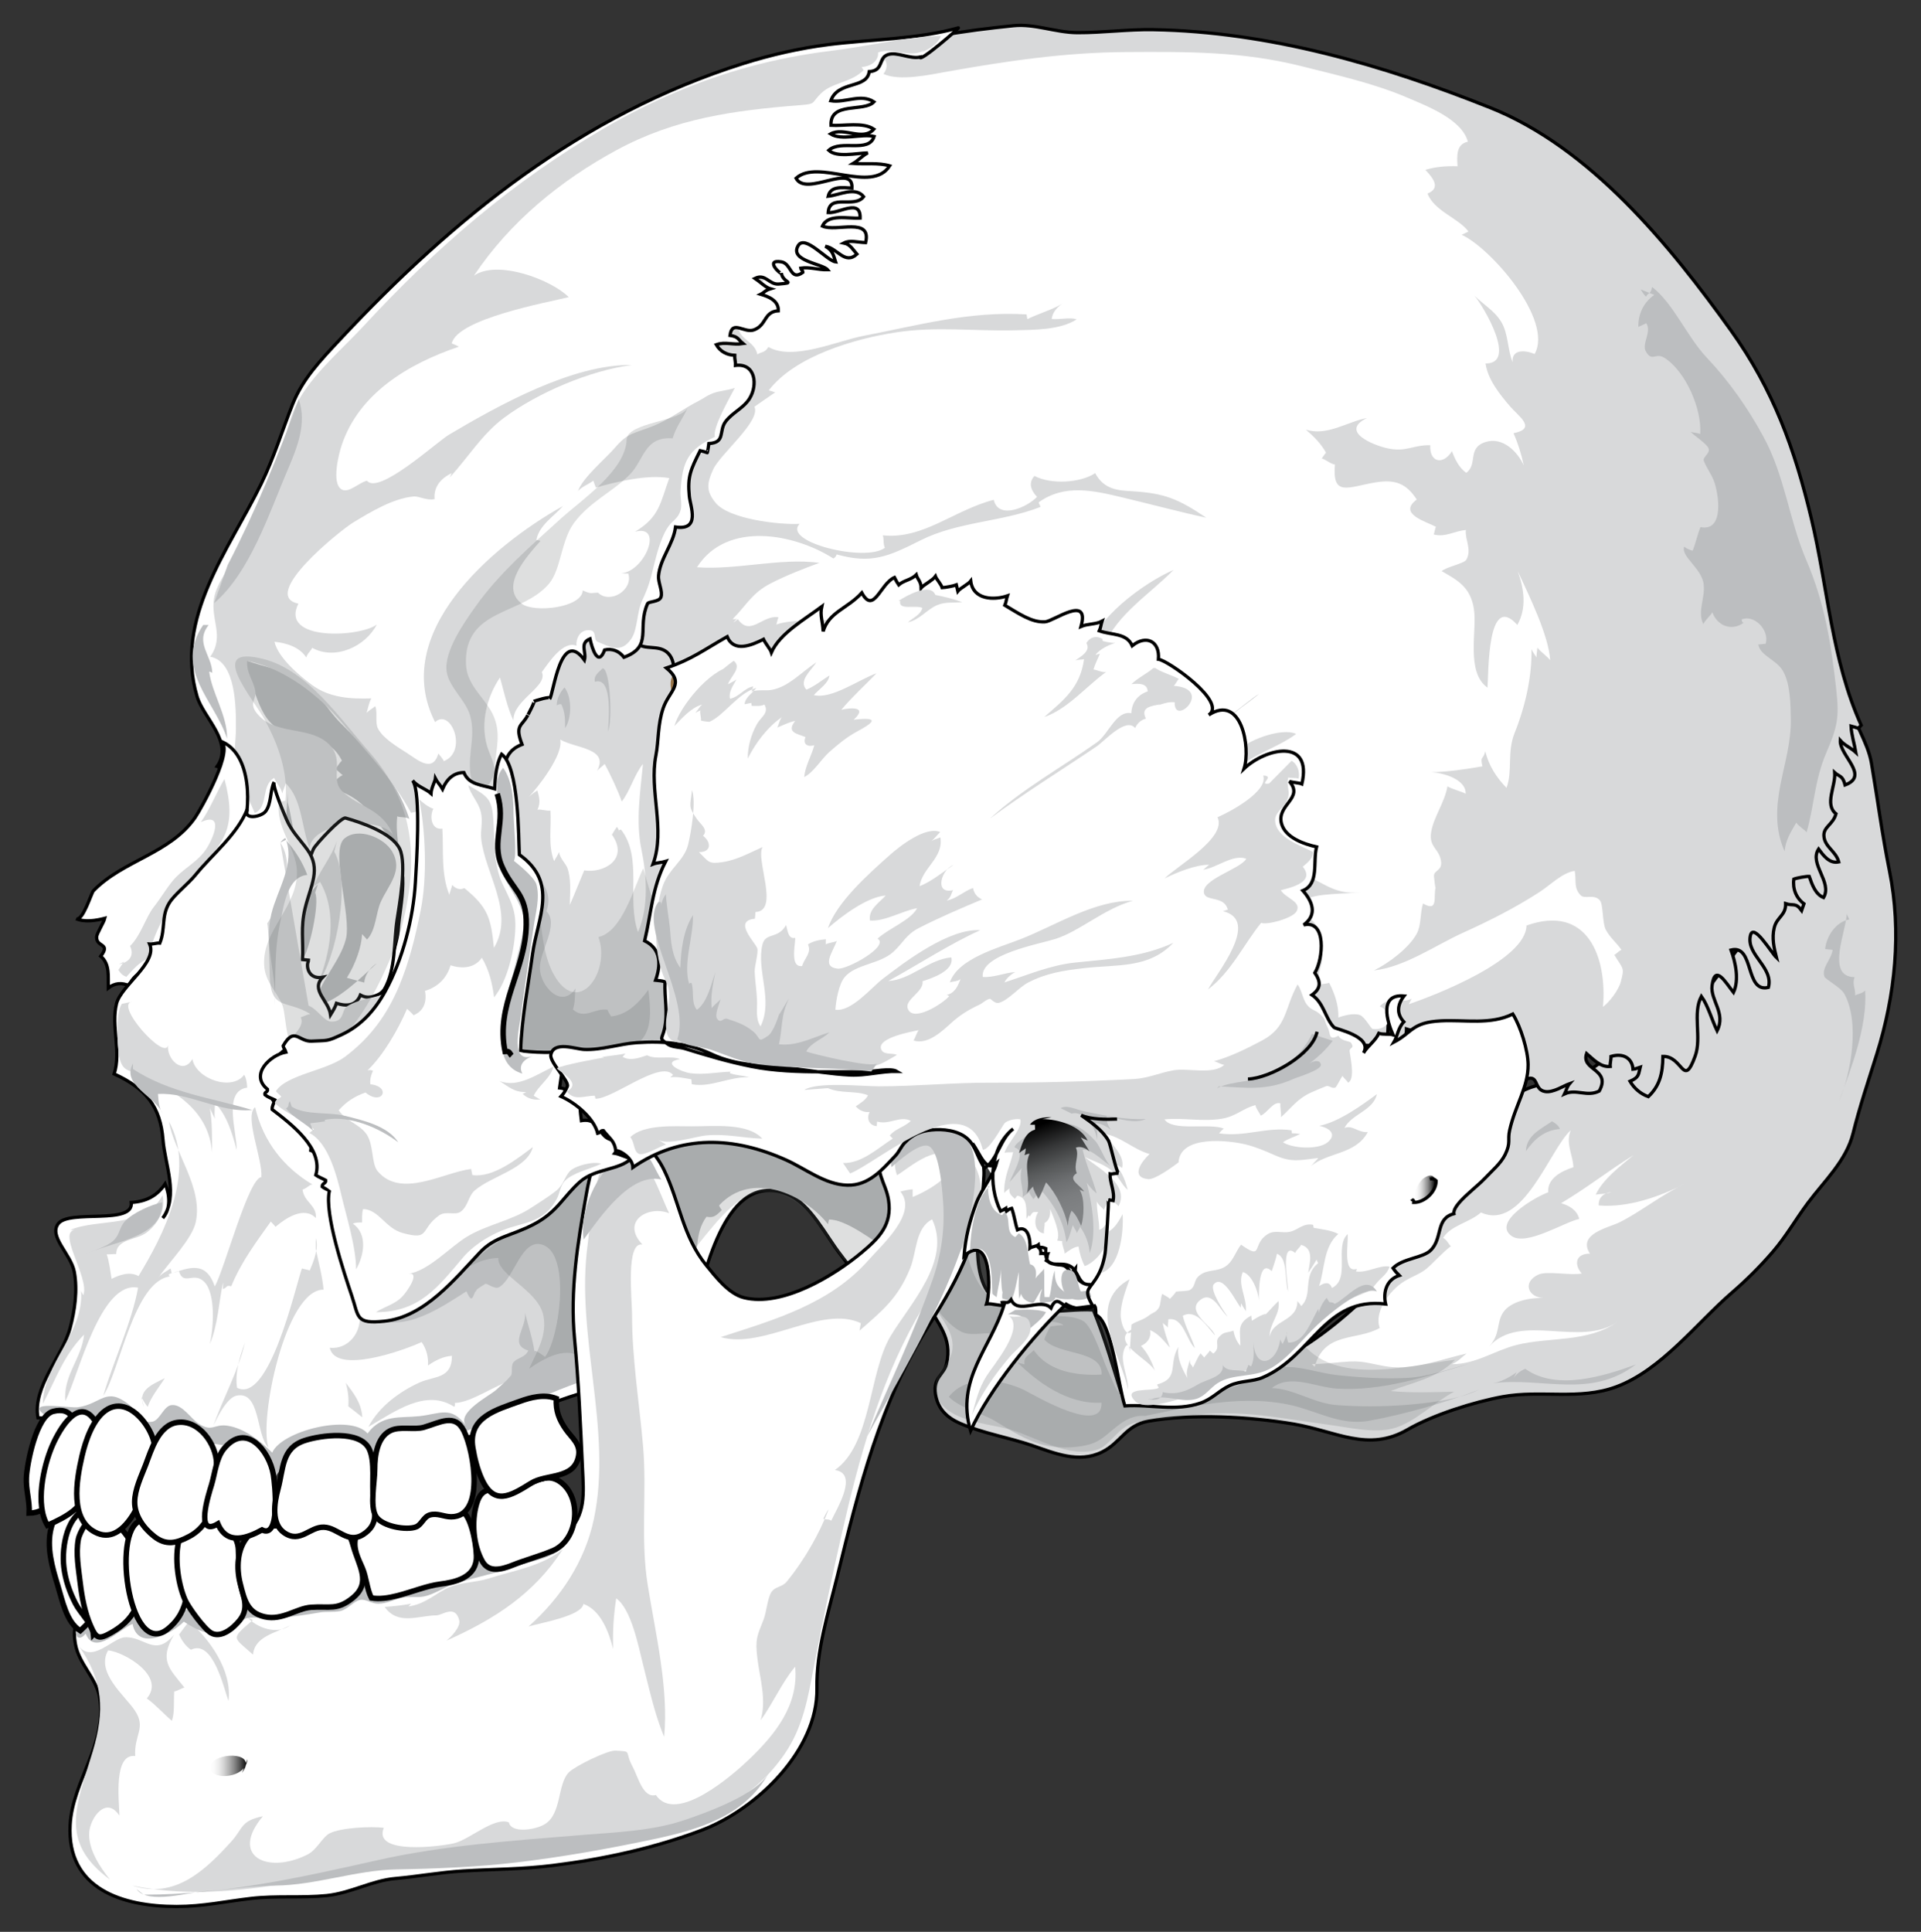 <?xml version="1.0" encoding="utf-8"?>

<!DOCTYPE svg PUBLIC "-//W3C//DTD SVG 1.1//EN" "http://www.w3.org/Graphics/SVG/1.1/DTD/svg11.dtd">
<svg version="1.1" id="Layer_1" xmlns="http://www.w3.org/2000/svg" xmlns:xlink="http://www.w3.org/1999/xlink" x="0px" y="0px"
	 viewBox="0 0 1634.082 1643.123" enable-background="new 0 0 1634.082 1643.123" xml:space="preserve">
<rect x="0" y="0" width="1634.082" height="1643.123" fill="#333333" stroke="none"/>
<g>
	<g>
		<g>
			<path fill="#D8D9DA" stroke="#000000" stroke-width="2.784" d="M1278.324,1187.941c-24.746,4.516-59.296,15.448-81.045,28.029
				c-33.652,19.468-60.721,1.31-96.916-4.787c-37.228-6.275-86.584-8.974-123.437-2.428c-19.546,3.477-23.3,18.288-39.505,26.27
				c-19.87,9.778-40.465,0.961-59.265-5.513c-19.906-6.855-41.603-10.279-61.379-18.836c-11.162-4.834-19.045-12.321-21.003-24.949
				c-2.188-14.117,7.262-16.701,9.329-25.539c5.351-22.892-7.737-34.096-16.857-52.718c-6.364-12.994-3.545-18.575,3.002-30.802
				c12.973-24.234,19.875-54.075,41.311-69.424c2.005,27.862-9.162,76.842,12.065,96.691c21.185,19.807,59.223,8.593,85.383,10.212
				c9.502,23.033,16.711,47.857,23.89,71.183c41.473,10.817,99.996-11.287,136.775-29.7c30.452-15.244,60.434-41.159,83.426-64.924
				c17.609-18.21,23.216-44.375,44.088-60.481c13.829-10.676,28.494-20.736,38.44-35.412c10.097-14.879,11.992-32.284,19.703-47.983
				c16.053-32.77,56.346-20.82,83.321-41.864c8.102-6.322,12.697-17.949,23.096-19.348c7.69-1.034,16.215,7.069,25.639,5.419
				c12.41-2.161,14.43-8.792,21.467-18.549c15.213-21.097,30.583-41.854,46.333-62.648c7.257-9.564,14.445-16.951,19.838-27.956
				c3.581-7.298,4.203-19.536,7.852-25.409c7.168-11.511,21.754-18.831,29.408-30.671c7.481-11.569,13.37-26.458,18.371-39.499
				c6.802-17.714,0.981-34.681,5.174-52.859c3.085-13.318,18.857-21.754,16.179-36.247c3.091,16.685,15.792,33.532,18.93,51.935
				c5.257,30.807,9.079,60.643,15.296,91.382c10.546,52.107,4.96,105.942-10.864,156.379c-7.152,22.793-14.451,44.36-20.052,66.975
				c-5.811,23.493-24.516,40.58-38.559,59.442c-10.206,13.709-18.444,28.301-29.601,41.248
				c-11.047,12.832-22.464,24.145-34.801,34.806c-30.248,26.135-60.084,65.895-98.461,80.142
				C1343.326,1191.225,1310.755,1182.016,1278.324,1187.941z"/>
			<path fill="#FFFFFF" d="M1118.343,1162.527c8.108-30.243,35.996-21.911,55.339-33.073c-5.132-13.485,8.478-32.091,20.663-39.557
				c7.46-4.568,13.908-6.484,19.134-10.849c5.393-4.495,12.984-13.245,20.7-19.134c-1.827-1.331-3.169-5.336-6.615-7.016
				c6.557-10.76,22.386-12.947,32.222-21.65c35.829,16.408,58.664-54.305,76.373-69.93c-4.646,11.261,1.796,20.642,2.25,31.428
				c-10.53,3.399-22.412,9.752-21.441,21.331c-11.637,4.281-47.91,25.513-31.083,37.239c12.571,8.765,44.715-11.877,57.469-14.56
				c-1.754-7.408-8.437-11.376-15.406-13.386c23.545-14.106,37.03-25.409,61.677-40.94c-11.016,9.162-25.994,20.35-32.211,33.621
				c4.098-0.773,8.995-0.277,13.333-2.198c-6.865,0.971-11.162,4.787-10.786,11.433c24.975,2.067,52.165-7.606,73.282-18.434
				c-19.504,9.032-37.834,23.978-55.532,32.744c-9.486,4.699-36.184,9.757-25.247,26.688c-11.987-0.125-13.897,8.922-6.969,16.878
				c-9.496,1.9-29.585-2.448-36.926,0.94c-13.892,6.432-8.635,19.619,4.678,19.891c-11.177-0.475-27.993,2.595-34.446,12.07
				c-6.202,9.12-2.141,18.58-12.169,29.267c26.87-29.794,77.866,1.42,109.654-21.326c-25.539,18.293-58.006,12.853-86.229,19.948
				c-18.638,4.683-34.493,16.382-54.984,16.356c5.518-2.354,8.014-5.795,12.509-9.1c-20.977,4.709-44.876,14.237-66.532,11.235
				c-12.78-1.775-20.246-5.069-32.54-4.438c-10.755,0.553-21.201,2.146-32.483,2.188"/>
			<path fill="#BCBEC0" d="M974.484,1204.292c-19.724-1.739-29.528,16.816-43.504,22.741c-10.572,4.474-28.86,5.241-41.817,2.266
				c-15.537-3.566-27.795-11.783-42.292-20.418c-12.535-7.471-29.867-10.974-39.776-20.841
				c16.142-20.287,47.581-14.252,65.305-5.147c8.374,4.307,65.67,38.001,64.6,10.138c-28.51,1.592-53.835-16.946-71.413-34.106
				c1.958,0.673,3.999,0.971,5.957,1.514c-0.997-6.834,3.044-6.985,7.81-12.112c12.3,18.152,36.56,21.984,57.709,20.809
				c0.872-21.389-36.675-15.918-48.714-29.825c0.606-2.438,3.801-9.214,5.33-11.188c3.117-0.151,7.956-1.399,10.958-0.867
				c-5.701-6.74-52.624-2.939-55.448,8.938c-3.811-5.466-21.018,1.206-30.687-3.153c-12.357-5.56-25.581-23.78-31.731-34.853
				c24.542-17.16,20.679-54.493,34.112-74.754c-4.338,35.156,4.636,80.299,42.183,93.256c15.965,5.513,44.777-0.955,58.173,6.787
				c8.421,4.876,16.288,31.825,20.762,41.358c10.598,22.558,7.252,25.482,34.749,25.524c23.216,0.036,43.128-4.745,65.086-8.713
				c17.573-3.169,31.867-16.194,48.562-18.606c13.427-1.937,32.718,5.048,46.458,6.5c19.865,2.093,40.82,3.55,60.956,2.375
				c17.828-1.039,35.072-7.659,51.726-11.877c-35.531,10.608-74.838,23.555-112.572,21.029c-17.776-1.19-39.781-12.968-55.099-0.444
				c18.643,0.538,35.756,12.942,54.921,14.43c19.891,1.545,38.502,1.399,58.236-0.052c18.831-1.389,45.832-4.558,62.909-12.937
				c-28.823,11.073-62.971,20.804-93.183,26.338c-25.252,4.625-44.558-8.959-69.607-13.923
				c-44.647-8.844-88.766,3.55-132.254,12.117"/>
			<path fill="#BCBEC0" d="M1320.214,953.707c-9.789,6.756-21.744,12.002-22.224,25.336c7.559-10.41,15.448-17.567,28.938-18.826
				C1325.686,957.189,1323.096,955.289,1320.214,953.707"/>
			<path fill="#BCBEC0" d="M1287.721,1171.809c2.569-3.503,5.821-6.04,9.747-7.601c26.416,19.024,66.892,6.26,94.008-3.634
				c-38.633,29.554-80.006,10.405-121.609,15.928c7.392-1.222,14.273-5.111,20.188-9.334"/>
			<path fill="#BCBEC0" d="M1573.112,782.001c-11.804,2.208-19.51,14.508-20.58,25.231c2.13,0.104,4.265,0.506,6.374,0.632
				c-1.06,8.426-9.857,15.354-6.886,23.028c0.694,1.801,13.756,9.23,16.388,13.704c14.08,23.858,6.181,68.672-4.203,92.374
				c10.462-27.972,24.422-64.318,22.355-94.509c-2.422,2.642-6.5,2.85-8.463,4.203c0.308-6.374-2.71-9.267-0.553-15.594
				c-25.007-0.209-6.463-40.627-6.735-53.71"/>
		</g>
		<g>
			<path fill="#D8D9DA" stroke="#967348" stroke-width="2.784" d="M468.563,911.827c-67.492,11.559-19.603-101.181-20.778-127.164
				c-1.295-28.781-20.115-53.945-23.42-81.651c-2.824-23.686,0.997-45.315-6.562-69.215c19.53-5.08,38.967-60.617,44.208-78.941
				c11.856,0.308,15.338-12.623,21.112-20.997c9.162,4.558,10.587-5.831,17.917-4.573c7.45,1.274,10.285,8.332,16.247,10.786
				c13.882,5.717,25.075,2.12,41.379,3.242c3.738,8.374,15.641,6.087,19.061,15.714c2.971,8.348-5.304,14.091-5.863,21.535
				c-0.527,7.121,3.456,13.067,3.848,20.131c0.856,15.573-4.177,29.528-7.914,44.443c-7.236,29.011-2.501,44.845,3.482,73.428
				c5.289,25.304-3.936,51.329-8.828,75.976c-4.803,24.234,0.694,20.679,7.377,42.11c3.482,11.125,3.487,12.289,2.777,25.346
				c-0.35,6.51,1.347,26.312-2.741,31.131c-5.038,5.925-39.249,9.997-49.627,13.213c-18.11,5.623-39.296,11.741-58.471,10.467
				c-2.683-0.841-2.73-2.501-0.167-4.986"/>
			<path fill="#FFFFFF" d="M449.664,678.001c1.942-2.026,5.059-4.13,7.455-5.743c1.41,5.706,3.059,9.951,0.068,16.461
				c3.112-0.616,7.894,1.284,11.021,0.71c0.935,14.117-2.208,29.643,3.179,43.023c1.201-2.553,3.075-4.944,4.119-7.742
				c0.679,5.095,5.936,10.264,7.09,13.433c3.498,9.606,2.25,20.935,2.088,31.6c4.297-9.731,8.149-19.729,12.284-29.444
				c15.756,2.647,38.664-8.959,23.556-30.395c0.955-1.671,3.148-5.195,4.286-6.688c-0.256-0.371,2.36,3.858,1.686,3.472
				c0.282-0.867,0.877-1.206,1.812-1.039c18.58,23.9,4.531,59.625,14.43,87.122c9.481-21.921,7.231-49.33,2.845-70.531
				c-4.933-23.874-0.835-49.178,1.378-72.468c-7.048,8.264-11.282,23.686-18.079,31.95c-3.592-10.238-9.22-22.005-14.503-31.966
				c-1.535,1.733-4.886,3.832-6.609,6.014c10.822-19.546-18.262-19.134-31.272-26.771
				C479.657,641.681,457.375,669.94,449.664,678.001z"/>
			<path fill="#BCBEC0" d="M516.175,899.345c2.396-0.731,4.672-1.436,6.808-2.093c29.497-9.068,32.618-23.921,28.541-55.375
				c-7.836,10.655-17.682,21.321-31.7,22.621c-0.146-0.12-3.665-5.795-2.892-5.685c-11.71-1.65-19.337,8.724-29.591-0.172
				c2.057-6.139,1.483-11.444,2.214-17.928c-11.908,18.027-29.919-2.094-30.327-17.056c-0.376-14.268,16.816-37.62,5.602-48.604
				c2.824-7.727,2.172-15.996-2.72-22.616c-7.721,18.382-11.579,46.563-16.179,66.453c-4.114,17.792-21.243,84.538,4.072,90.145
				C468.354,913.096,496.269,905.39,516.175,899.345z"/>
			<path fill="#BCBEC0" d="M482.481,582.348c-5.294,4.84-8.912,11.016-8.932,17.641c1.143-0.762,2.401-1.138,3.775-1.117
				c3.357,6.186,3.409,13.49,3.373,20.407c5.784-8.713,5.946-26.333-0.532-34.608"/>
			<path fill="#BCBEC0" d="M512.646,568.425c-4.218,4.119-7.68,6.333-6.635,11.47c16.278-5.226,11.287,37.876,11.162,42.266
				C521.307,612.106,518.879,568.414,512.646,568.425"/>
			<path fill="#CDB35C" d="M549.765,575.389c0,2.313,0,4.636,0,6.959"/>
		</g>
		<g>
			<path fill="#D8D9DA" stroke="#000000" stroke-width="2.784" d="M536.974,539.409c-7.867-22.772,20.266-66.756,26.307-81.63
				c9.089-22.428,7.502-46.537,17.296-67.743c9.564-20.71,27.805-39.76,28.52-62.475c0.527-16.403-12.133-30.41-11.825-46.072
				c0.271-13.923,12.697-35.636,21.227-46.432c16.048-20.303,36.623-33.438,37.004-65.618c0.157-12.42-6.51-27.534-1.895-39.494
				c3.299-8.551,10.065-8.932,14.127-15.97c5.341-9.277,2.125-18.789,6.119-27.596c18.549-41.008,87.247-48.923,125.4-55.986
				c20.888-3.874,41.896-6.374,63.023-8.551c17.661-1.822,35.84,5.863,54.154,5.936c21.535,0.084,42.976-2.908,64.506-2.542
				c98.487,1.66,195.768,30.04,286.628,66.312c85.477,34.117,152.776,116.775,205.134,189.895
				c35.86,50.092,53.96,100.518,68.072,159.511c13.991,58.502,17.343,120.476,42.444,175.873c-0.841,0.846-1.65,1.707-2.459,2.584
				c-1.963-0.726-4.124-1.237-6.197-1.817c0.318,7.304,2.929,15.354,4.104,22.339c-4.417-4.072-9.387-5.8-13.245-10.159
				c-0.647,12.895,25.226,29.972,4.093,37.881c-2.146-8.311-4.86-6.876-8.818-10.483c0.783,11.611-8.885,27.069,1.055,35.004
				c-2.422,9.068-10.598,10.989-10.269,18.58c0.423,9.611,10.159,12.958,12.634,22.329c-8.045,1.759-13.245-5.758-17.16-10.948
				c-8.332,12.556,11.997,28.202,4.234,41.279c-6.98-2.84-9.804-11.109-12.195-18.022c-2.323-0.146-10.77,1.352-13.099,2.307
				c-1.133,8.249,1.984,16.1,8.651,21.029c-0.59,1.853-1.436,3.728-2.062,5.649c-5.236-7.069-6.776-3.587-13.548-5.795
				c0.251,10.149-7.429,11.193-9.695,20.481c-2.161,8.917-0.13,17.322,1.895,25.398c-4.542-4.323-19.817-30.452-22.235-18.434
				c-3.32,16.44,19.864,26.615,15.406,43.775c-20.298,4.996-11.689-36.873-31.835-31.773c3.931,10.77,7.043,25.383,2.13,36.064
				c-6.719-8.478-15.902-24.803-18.257-5.737c-1.53,12.368,12.018,23.493,4.286,38.346c-4.5-9.34-7.742-21.504-13.401-29.329
				c-7.727,14.832,0.48,35.02-5.226,50.792c-10.149,28.061-10.462-0.11-27.487,0.355c-0.115,14.68-2.824,25.148-12.409,34.216
				c-6.682-2.402-11.929-6.99-15.547-13.052c7.899-3.44,7.105-5.779,8.692-12.028c-2.067,0.632-3.947,1.597-6.134,1.765
				c-0.663-9.34-8.311-13.986-18.679-10.906c0.057,2.589-0.987,6.014-0.71,8.567c-8.337,0.877-14.649-6.348-20.12-11
				c-5.001,14.482,21.196,12.958,10.796,31.893c-10.389,5.288-19.483-2.099-29.465,2.386c1.206-2.407,1.984-6.072,4.177-8.64
				c-5.017,1.754-13.809,7.758-20.71,6.703c-10.619-1.624-4.641-16.382-18.21-9.616c-2.224-30.812,5.967-47.951-30.003-48.343
				c-21.076-0.23-49.476,11.412-69.784,4.725c0.162,7.565-4.051,12.289-11.642,13.448c1.274-9.611,8.29-22.804-0.298-30.254
				c-6.468,7.168-1.253,22.156-6.667,27.706c-8.651,8.87-23.289-4.657-26.333,11.887c-3.916-3.764-7.497-7.544-9.152-13.349
				c-0.444-1.571-15.667,0.846-17.343,1.154c4.839-11.203-8.781-16.393-13.14-26.255c-9.173-20.815-3.983-50.207-9-72.828
				c-5.518-24.918-20.24-45.649-26.834-69.518c-3.179-11.501,4.631-30.154-0.016-37.693c-5.487-8.917-7.319-0.94-12.681-4.531
				c-6.818-4.568-6.265-2.939-11.605-8.828c-7.251-8.024-9.559-21.525-17.99-29.805c-1.859-1.832-9.355-2.689-12.284-4.944
				c-3.654-2.804-6.766-8.938-10.979-12.284c-5.518-4.38-14.242-4.719-18.194-10.911c-2.396-3.743,1.806-10.478-0.308-14.033
				c-6.025-10.091-12.415-11.271-24.234-15.547c-56.195-20.334-118.451-40.7-177.799-46.913
				c-30.243-3.164-48.171,3.482-76.346,13.219c-32.206,11.13-57.756,23.409-91.888,31.319c-12.973,3.012-33.704,18.042-44.767,5.863
				c-5.565-6.139-0.59-19.953-9.632-27.434c-7.533-6.233-18.512-1.702-25.002-7.314
				C539.757,545.172,538.034,542.489,536.974,539.409z"/>
			<path fill="#FFFFFF" d="M1198.407,854.087c22.846-7.758,99.484-37.5,100.105-66.887c51.533-18.356,68.735,26.333,65.039,69.184
				c5.513-4.03,13.391-14.425,15.182-21.368c3.206-12.373,2.151-10.3-5.502-22.814c1.911-1.086,3.821-3.284,5.983-4.396
				c-3.968-5.821-9.371-9.93-13.177-16.894c-3.164-5.816-2.104-21.472-5.059-25.043c-4.808-5.826-12.952-0.757-16.445-4.427
				c-6.04-6.354-3.456-11.736-5.017-20.736c-10.629,1.54-20.695,12.054-30.118,18.136c-20.486,13.25-42.271,24.281-64.506,34.32
				c-23.769,10.739-50.191,29.476-76.174,32.201c12.049-5.737,29.972-19.191,36.409-31.214c4.02-7.507,2.709-17.218,5.346-25.691
				c13.375,7.81,8.604-6.009,10.744-13.683c-0.391,1.415-1.462-9.611-1.462-9.684c-0.005-4.881,6.724-4.5,6.134-11.621
				c-0.971-11.736-10.775-12.352-8.452-25.973c2.187-12.811,11.459-24.949,13.85-38.732c3.017,2.177,12.169,4.432,15.479,6.354
				c0.48-12.112-18.585-17.761-29.303-18.324c14.487-0.23,29.262-2.579,43.577-4.986c-2.208-9.387,0.689-5.074,2.396-12.806
				c2.981,12.159,9.455,22.271,18.084,31.12c5.335-14.435,0.303-30.186,6.792-46.448c9.794-24.532,14.988-49.883,14.393-71.611
				c0.976,2.642,3.628,5.753,4.291,7.157c-0.016-2.621,0.611-5.805,0.804-8.395c2.72,3.722,8.52,7.465,10.833,10.77
				c-1.175-21.185-18.476-56.174-27.633-75.892c5.403,15.02,7.92,31.277-0.303,45.832c-25.743-28.823-24.365,41.3-25.346,53.365
				c-18.747-13.38-8.651-48.693-11.605-67.132c-3.028-18.946-14.466-24.506-27.377-31.987c3.999-3.634,19.092-6.474,20.935-9.684
				c4.986-8.677-1.389-17.426-0.339-25.257c-9.209,0.553-17.573,6.479-27.367,3.748c0.679-1.822,0.955-4.401,1.827-6.552
				c-8.014-4.312-32.806-10.979-16.267-23.143c-8.833-13.605-18.272-17.353-34.942-14.618
				c-23.294,3.822-37.056,12.874-34.686-15.145c-3.816-0.543-8.05-4.537-11.188-5.106c1.154-1.603,2-3.247,3.634-4.991
				c-4.234-7.742-10.53-13.876-17.15-19.656c17.875,5.91,35.615-6.886,52.076-9.857c-23.743,11.428,5.21,23.096,17.066,25.732
				c16.33,3.628,21.488-2.85,36.665-2.589c-0.799,14.962,11.219,17.014,18.455,5.059c2.595,6.949,5.993,14.064,12.159,18.444
				c10.139-7.293,0.527-21.258,16.487-26.228c14.748-4.594,27.189,8.405,32.431,19.88c-1.963-9.35-4.887-18.679-8.703-27.361
				c20.266-3.936,4.244-14.477-2.678-22.517c-9.037-10.509-19.201-23.148-21.102-36.785c27.027,0.235-0.919-47.179-9.314-57.641
				c6.693,6.98,16.878,12.66,22.631,22.203c6.202,10.279,5.262,23.597,9.716,34.378c-1.028-11.141,10.373-10.473,18.711-7.001
				c16.236-29.074-37.823-90.541-62.11-101.395c2.067-0.788,3.811-1.89,5.837-2.783c-8.912-11.772-28.755-17.066-34.884-32.248
				c11.579-4.652,4.918-13.125-1.796-20.193c8.739-2.725,18.392-3.362,27.398-3.075c-0.616-8.588-1.232-18.841,8.771-20.872
				c-5.116-19.003-34.346-30.05-50.181-36.91c-29.131-12.634-59.928-19.363-90.374-27.074
				c-51.585-13.062-98.106-12.53-150.579-12.253c-51.266,0.271-101.62,7.648-152.066,16.685c-14.492,2.589-40.35,8.296-53.945,1.916
				c2.85-3.649,3.597-7.779,1.451-11.861c-6.792,9.82-22.861,10.446-32.509,18.022c-11.621,9.126-26.526,21.086-27.466,34.336
				c-1.112,15.824,7.737,22.553-8.092,32.545c-5.597,3.534-17.86,11.266-17.009,19.327c0.961,9.021,12.096,8.384,13.401,18.199
				c2.882,21.702-25.346,52.765-35.02,70.489c-4.526,8.275-19.473,24.198-18.142,34.691c1.321,10.53,13.819,11.564,16.163,22.84
				c2.788-2.24,6.27-1.065,9.381-6.369c20.83,12.086,58.622-5.195,80.596-9.402c46.667-8.943,90.327-21.285,138.973-18.283
				c0.235,1.336,0.465,2.678,0.694,4.02c9.841-4.887,21.869-8.123,31.418-14.033c-5.811,3.112-9.977,8.082-10.739,13.908
				c7.606,0.616,15.333-1.671,21.232,0.313c-13.96,9.157-36.445,8.917-53.632,9.319c-34.148,0.794-65.581-3.498-99.996,1.754
				c-35.161,5.367-86.067,20.193-108.265,49.361c2.026,0.412,3.654,1.081,5.435,1.691c-5.946,3.968-11.616,8.05-17.599,12.18
				c5.576,12.315-29.215,40.204-35.187,53.47c-5.414,11.992-6.025,18.251,2.114,28.238c11.344,13.929,53.976,18.805,71.507,17.938
				c-14.988,15.563,56.174,32.838,72.525,20.355c-1.718-3.56-0.6-7.293-1.791-10.598c34.44,3.613,60.46-21.457,94.384-30.217
				c3.947,17.296,28.573,6.28,36.831-2.516c-5.664-5.978-7.314-12.3-2.177-17.797c13.944,7.413,39.144,5.972,51.653-2.375
				c7.523,14.237,19.938,14.675,31.157,15.359c27.758,1.686,39.384,6.421,63.373,22.569c-20.434-4.396-47.957-11.689-71.491-17.296
				c-24.38-5.8-48.834-11.699-71.074,4.135c0.214,2.229,1.222,1.942,1.415,3.983c-32.676,12.822-70.045,12.362-101.917,28.379
				c-27.539,13.835-41.635,20.256-71.418,11.992c-0.433,1.556-1.347,2.709-2.772,3.461c-32.645-20.893-90.578-32.53-116.013,7.46
				c33.777,2.485,70.954-8.202,104.157-3.769c-12.785,4.725-27.977,10.525-41.514,17.52c-15.918,8.233-20.246,18.136-32.258,30.28
				c1.483,0.506,5.779-0.543,3.947-0.35c-0.392,0.115-3.252,2.84-3.305,3.305c0.308-0.13,3.634-2.725,3.733-2.84
				c10.692,15.276,21.128-4.067,34.602-1.55c-1.013,2.24-1.196,4.119-1.838,6.129c13.929-4.928,37.667-2.918,53.538-4.349
				c30.4-2.746,61.932-1.164,92.217,2.261c23.848,2.699,46.886,4.015,70.364,9.982c15.041,3.821,35.208,15.766,50.008,15.307
				c2.903-27.267,47.388-59.259,71.716-69.628c-20.71,21.013-47.544,37.134-59.479,64.945c15.119-1.864,50.003,23.315,62.997,33.344
				c12.169,9.413,10.671,24.918,19.724,32.133c11.652,9.298,36.45-17.625,49.492-25.028c-11.23,10.17-31.308,20.084-35.265,35.777
				c0.355-0.935,1.034-1.368,2.031-1.295c0.94,8.598,6.348,14.571,13.803,15.735c7.633-10.749,39.379-21.932,50.964-16.121
				c-13.109,9.71-29.048,14.858-42.663,23.822c19.917,18.591,22.517,27.544,24.693,52.859c0.846,9.783,5.236,22.558,14.044,27.894
				c11.438,6.928,49.319,3.127,62.084-0.172c-18.956,1.269-45.158,0.548-59.531,13.521c22.892,4.333,30.384,19.828,56.921,16.654
				c-9.267,1.462-41.457,0.569-47.858,6.891c-12.519,12.357,4.86,11.887,9.47,21.519c2.281,4.73,5.163,22.396,5.106,27.382
				c-0.104,7.236-4.928,14.033-2.595,22.903c1.817-0.762,6.139-0.658,8.468-1.671c4.401,8.593,8.296,19.243,7.774,29.585
				c4.824-1.78,13.062-3.952,18.324-2.135c4.135,1.425,9.397,11.585,10.864,11.814c12.54,1.979,21.702-11.924,6.025-19.233
				c9.162-9.575,16.993-1.524,27.079-6.453"/>
			<path fill="#BCBEC0" d="M1407.216,250.823c-9.006,6.181-13.95,16.56-13.563,27.252c1.216-0.731,4.881-2.01,6.714-3.221
				c4.839,7.325-3.942,17.557-0.397,23.926c5.362,9.627,8.108,0.647,15.965,5.644c17.99,11.433,31.94,43.801,30.316,64.715
				c-2.814-1.211-5.738-1.049-8.113-1.832c3.331,3.414,13.678,10.18,15.182,13.965c1.733,4.359-5.08,7.403-3.994,10.567
				c1.932,5.581,6.155,10.922,8.473,16.873c4.093,10.457,9.465,43.791-11.313,39.614c-2.553,6.186-3.957,13.532-6.667,20.084
				c-2.746-0.929-4.349-1.269-7.231-3.414c-2.798,8.353,14.503,18.001,16.544,31.423c1.796,11.726-5.675,23.477-0.193,34.503
				c1.331-3.393,5.983-7.074,7.643-10.196c3.999,11.287,15.991,16.424,26.411,9.152c-1.002-0.747-1.457-1.759-1.378-3.044
				c10.42-4.349,23.655,8.823,20.387,20.674c-2.109,0.271-4.203,0.501-6.307,0.642c1.629,9.794,15.625,12.911,21.144,22.856
				c6.16,11.11,6.369,28.839,6.515,41.306c0.428,37.818-22.37,72.911-5.294,111.8c0.814-9.402,4.96-15.98,9.94-24.443
				c1.723,3.002,7.241,6.072,8.75,8.217c6.536-22.459,6.761-44.255,16.643-67.304c9.418-21.948,11.287-29.852,8.651-53.678
				c-4.359-39.259-9.752-73.616-25.524-110.453c-14.811-34.581-18.053-71.152-36.44-104.992
				c-13.224-24.349-29.256-47.236-48.327-67.383c-16.575-17.52-28.395-46.187-46.448-60.027c-0.846,6.171-3.305,4.578-5.116,8.264
				c-2.057-1.843-2.997-3.754-4.568-6.139"/>
		</g>
		<g>
			<path fill="#FFFFFF" stroke="#000000" stroke-width="2.784" d="M782.678,48.56c-1.055,5.158,34.31-25.388,32.53-24.882
				c-34.289,9.747-75.015,9.773-110.51,14.247c-23.942,3.023-49.236,8.765-72.379,16.069
				c-137.903,43.498-245.86,130.678-344.092,235.753c-15.918,17.019-30.849,32.665-39.264,53.882
				c-8.943,22.511-15.996,45.748-26.756,67.8c-27.367,56.106-74.368,114.389-54.566,180.983c5.471,18.382,31.35,38.857,17.098,59.4
				c15.359,4.009,10.41,19.154,13.574,30.368c5.931,20.987,14.748,15.672,29.554,23.263c16.21,8.316,22.24,21.123,37.453,30.922
				c-9.11-5.873,22.407-22.746,25.346-23.482c10.64-2.668,29.627-2.553,38.925,4.27c21.363,15.678,10.399,52.097,9.152,74.008
				c-0.914,15.98-19.692,57.641-9.392,69.366c27.591-13.741,29.789-59.113,32.493-85.728c2.12-20.977-2.788-42.355,1.143-63.29
				c1.812-9.575,3.842-20.078,12.086-26.328c4.881-3.696,34.628-4.599,32.686-1.357c5.289-8.891,13.323-10.285,18.037,0.172
				c6.954-17.557-5.116-41.943,18.298-50.818c-6.594-17.014,0.115-15.349,4.923-24.991c-0.219,0.433,6.855-12.759,5.048-11.705
				c0.11-0.063,16.226-5.398,13.49-1.989c3.393-4.224,9.194-61.04,29.596-33.067c1.879-7.048-4.401-14.294,4.704-18.079
				c1.702,7.972,6.923,24.594,12.462,9.439c6.536-1.399,12.268,0.898,16.471,6.27c25.075-9.34,10.718-24.741,20.084-45.649
				c0.851-1.926,9.888-1.415,11.355-5.456c1.77-4.881-2.495-12.362-2.02-18.163c1.195-14.633,12.744-27.137,14.44-41.525
				c21.457,3.164,12.566-17.463,11.715-26.218c-1.629-16.722,1.008-22.339,9.22-38.758c2.088,0.397,4.103,1.075,6.04,1.759
				c0.172,0.057,1.342-7.215,1.399-7.826c14.31-0.72,8.212-10.681,14.164-18.627c5.722-7.653,15.182-11.344,20.334-19.489
				c7.251-11.464,5.309-30.4-11.887-28.311c0.167-2.616-0.851-5.967-0.689-8.588c-6.782-0.277-12.342-3.294-15.651-9.026
				c7.721-2.762,14.09,0.439,22.767-0.945c-4.652-3.764-3.686-5.8-11.104-6.954c1.796-13.725,12.065-1.524,20.574-4.772
				c10.775-4.119,8.16-15.427,20.59-16.179c0.235-8.745-8.369-12.091-15.004-14.038c3.002-1.472,3.644-3.284,8.165-4.636
				c-3.905-1.07-9.282-6.385-13.052-8.87c9.105-4.438,11.84,5.529,20.303,4.793c15.693-1.347,3.065-0.804,2.14-9.444
				c0.256,2.391-15.129-11.929,0.068-9.392c8.724,1.462,7.486,16.748,18.21,8.917c0.026-1.806-1.472-1.812-1.749-3.597
				c8.061-1.102,14.853,1.587,22.788,1.399c-4.286-5.195-32.838-7.554-24.975-20.585c5.837-9.679,24.526,13.036,31.768,13.866
				c-1.9-5.753-2.292-9.648-8.739-13.271c10.217,1.566,16.612,16.095,26.855,6.709c-3.738-4.302-5.717-8.379-11.12-9.465
				c5.205-2.736,11.36-0.59,18.544-0.35c5.346-22.256-24.939-8.713-36.717-14.033c4.693-10.713,21.697-6.176,32.065-6.839
				c0.407-16.92-17.338-3.968-27.184-4.652c0.971-16.461,22.396-3.216,30.133-13.568c-7.001-8.88-20.836-1.269-30.139-0.35
				c2.026-8.75,11.48-7.492,20.225-6.949c1.133-22.031-38.998,7.774-47.534-8.363c18.799-17.071,64.214,13.527,79.609-10.551
				c-9.439-2.887-20.914-1.258-31.016-2.036c3.999-2.334,8.019-6.802,12.394-8.99c-10.071,0.292-26.536,4.109-33.208-2.208
				c10.342-9.34,34.206,2.663,38.612-11.767c-10.467-2.511-27.784,3.832-37.04-2.14c11.24-6.338,27.419,6.599,36.785-4.067
				c-9.183-6.176-25.143-2.569-36.445-3.247c-0.94-20.554,28.191-10.953,36.524-19.964c-11.089-7.283-24.391,1.102-36.696-0.929
				c6.124-17.239,30.614-9.83,32.707-24.772c12.514-0.846,7.492-11.527,15.725-14.435C763.069,43.715,773.693,50.434,782.678,48.56z
				"/>
			<path fill="#BCBEC0" d="M235.953,619.279c18.079,11.026,43.133,3.728,54.874,27.727c-2.302,1.906-3.822,5.419-5.811,7.027
				c2.422,1.232,4.793,4.244,6.489,5.221c-4.824,2.167-7.914,7.027-11.679,11.016c33.553,7.455,38.528,29.831,59.672,51.439
				c-1.535-8.64-2.595-18.194-1.577-27.351c2.955,1.133,6.98,0.235,10.326,2.177c-11.511-35.229-33.882-56.712-58.873-81.896
				c-11.814-11.898-19.656-28.332-35.203-37.239c-16.403-9.387-35.824-10.718-52.828-19.081
				C217.273,575.097,216.537,607.444,235.953,619.279z"/>
			<path fill="#BCBEC0" d="M244.765,673.109c0,13.031-6.724,47.393,9.569,50.296c-4.923-13.146-6.009-27.513-9.569-41.013"/>
			<path fill="#BCBEC0" d="M172.846,531.573c-25.524,37.343,10.353,65.159,20.345,96.733c0.256-19.906-12.973-38.758-15.239-57.02
				c1.013,0.026,1.879,0.407,2.61,1.143c-0.084-14.863-15.088-25.55-3.085-40.851"/>
			<path fill="#D8D9DA" d="M726.994,40.317c24.031-3.785,49.063-9.126,73.35-9.752c-2.412,6.865-10.076,11.464-16.711,14.064
				c0.543-0.298,1.785-1.227,2.287-1.702c-12.107,6.943-26.202-2.908-38.967,1.66c0.616,7.659-6.907,12.065-13.997,12.415
				c0.454,1.023,1.117,1.624,1.592,2.788c-11.036,10.828-26.521,10.165-36.205,19.682c-8.593,8.437-3.707,8.865-17.688,9.966
				c-56.148,4.432-106.104,11.104-156.259,38.272c-47.753,25.868-90.912,61.29-121.202,106.736
				c19.844-13.829,65.816,3.367,80.586,18.298c-17.781,4.37-94.916,18.366-99.505,39.374c1.958,0.668,4.234,1.843,6.134,2.73
				c-42.778,14.445-85.185,39.666-99.855,84.099c-2.313,6.996-8.765,31.976-0.052,37.281c6.051,3.691,14.675-5.779,21.676-7.345
				c10.024,12.383,59.275-32.958,69.847-39.228c42.073-24.918,105.311-60.084,155.272-59.181
				c-35.558,4.699-79.735,23.519-108.448,44.798c-18.784,13.929-30.697,33.924-46.307,50.828c0.146-0.376,1.279-2.574,1.66-3.607
				c-9.105,4.218-15.537,11.699-14.487,21.995c-6.494,1.54-13.281-2.631-17.922-2.198c-17.609,1.618-36.659,13.24-51.376,22.135
				c-10.775,6.515-80.199,62.188-46.594,68.98c-16.142,32.175,52.081,28.687,66.694,17.839
				c-9.684,18.737-35.464,30.577-54.968,19.76c-1.331,3.012-3.994,4.484-5.054,8.175c-5.68-8.792-16.654-12.263-27.027-13.333
				c3.044,13.48,21.258,29.011,32.123,36.884c14.936,10.838,32.645,11.846,50.275,11.282c-2.026,3.279-3.357,10.989-4.145,12.389
				c2.026-2.141,5.231-3.785,7.455-5.79c2.245,5.247-0.318,13.908,2.354,19.071c4.401,8.546,17.019,15.871,24.871,20.93
				c9.026,5.811,21.681,17.035,26.5,0.251c0.559,1.138,3.722,4.088,4.589,6.547c20.747-8.196,6.233-45.576-7.408-33.245
				c-38.22-74.926,46.777-149.096,108.845-183.792c-7.784,8.844-20.392,16.419-22.668,28.933c1.216,0.11,2.396,0.36,3.56,0.741
				c-10.859,12.336-35.73,38.847-15.672,53.647c10.259,7.575,50.797,3.409,51.559-11.543c7.278,3.331,6.395,2.12,12.937,1.921
				c10.196,10.003,30.133-2.156,25.832-16.231c-1.822,0-4.187-0.057-6.056-0.224c20.021-1.462,36.602-41.953,11.736-35.333
				c20.95-12.576,21.493-24.506,29.162-45.602c-18.35-3.435-45.78,3.279-62.465,8.019c-0.491-1.639-1.77-4.438-2.167-5.878
				c-3.378,2.762-9.857,5.132-13.02,8.812c4.119-11.585,23.399-27.44,31.642-37.046c10.979-12.801,15.505-11.553,32.368-18.283
				c14.049-5.612,25.821-14.827,38.998-21.509c4.887-2.485,5.957-4.103,12.002-6.39c5.529-2.088,12.697-2.396,18.371-4.464
				c-4.13,8.108-19.405,34.388-16.857,41.588c-22.845,10.76-27.805,20.804-29.303,46.349c-0.282,4.866,1.441,11.616-0.005,16.231
				c-2.563,8.186-7.163,8.16-11.699,15.735c-4.986,8.306-8.713,21.702-10.963,31.204c-3.002,12.639-4.954,19.087-9.872,29.528
				c-4.699,9.977-3.858,24.48-9.235,32.587c-8.896,13.407-18.977,6.489-28.515,2.835c-4.845-1.848,0.392-10.483-8.546-10.013
				c-7.121,0.376-10.253,7.512-9.679,13.281c-11.224-4.646-23.284,13.85-29.465,22.386c5.623,12.248-24.876,23.879-24.13,41.175
				c-5.064-10.305-8.144-24.714-11.48-36.586c-11.203,16.763-16.544,38.069-11.203,57.537c3.153,11.475,11.156,19.911,2.443,32.436
				c-7.993,11.501-16.643,8.776-30.113,11.532c-13.36,2.741-24.198,11.287-36.779,13.626
				c-15.354-28.666-37.865-51.674-58.346-76.159c-20.345-24.323-49.424-46.714-81.024-53.182
				c-0.945,9.736,5.116,16.466,6.823,25.278c1.608,8.348-7.486,11.256,4.49,22.668c14.9,14.226,39.88,8.52,55.668,20.789
				c17.875,13.903,2.49,31.392,13.876,42.261c14.592,13.934,33.73,14.581,43.206,37.004c-10.807-16.194-68.249-11.391-71.053,11.151
				c-6.891-17.343-6.134-41.295-20.303-55.005c-0.527,2.845-2.281,5.696-2.84,8.661c-0.997-4.918-5.236-8.839-6.902-13.161
				c-11.355,6.139-4.62,24.636-16.476,29.836c-5.268-11.428-12.305-28.552-15.552-41.285c-2.955-11.632-0.585-17.74-0.522-30.567
				c0.084-17.233,0.193-57.192-21.88-61.055c12.483-17.583,0.026-31.496,3.331-50.134c2.214-12.519,13.38-26.589,19.849-37.369
				c14.712-24.542,24.422-50.097,34.08-77.02c7.043-19.63,9.006-39.463,20.193-57.432c13.725-22.068,35.866-40.742,53.527-59.865
				c61.087-66.119,126.386-122.471,204.816-168.089c38.941-22.647,80.601-40.585,124.126-52.274
				c21.733-5.842,43.89-10.154,66.224-12.932C712.095,42.619,719.482,41.502,726.994,40.317z"/>
			<path fill="#BCBEC0" d="M193.718,480.525c23.655-45.733,43.18-93.272,60.335-140.889c7.272,19.948-1.326,41.259-9.225,59.687
				c-15.563,36.283-32.034,87.586-62.7,113.684"/>
		</g>
		<g>
			<path fill="#FFFFFF" stroke="#000000" stroke-width="2.784" d="M337.755,782.539c-2.798,18.455-1.034,42.083-10.681,58.68
				c-5.153,8.875-55.694,40.126-60.846,31.287c-6.307-10.796-5.915-33.219-8.865-46.197c-4.464-19.682-6.181-40.502-0.888-60.183
				c3.649-13.605,4.37-32.206,10.285-44.245c1.9-3.853,23.582-27.126,27.132-26.119c13.448,3.842,39.609,12.524,46.161,26.296
				C346.15,734.874,339.645,769.983,337.755,782.539z"/>
			<path fill="#BCBEC0" d="M268.075,759.161c4.004,9.418-4.918,49.251-11.068,57.824c-1.561-18.465-1.853-51.637,13.386-64.783"/>
			<path fill="#BCBEC0" d="M295.05,831.649c7.685-12.07,12.608-27.048,12.931-37.176c0.799,1.06,3.075,3.101,4.192,4.672
				c7.899-8.228,7.325-22.548,11.929-32.462c6.782-14.649,19.019-26.228,9.428-42.574c-6.943-11.846-29.303-20.909-40.737-10.76
				c-12.107,10.765,6.411,65.655,1.441,85.378c-4.97,19.739-23.994,37.521-26.171,56.696c18.58-2.809,38.539-23.738,52.488-36.064
				c-5.722,3.597-10.133,9.507-10.718,16.367"/>
			<path fill="#D8D9DA" d="M286.634,715.078c-4.735,14.221-15.563,26.677-21.097,41.013c2.036-3.346,4.699-4.077,6.724-6.025
				c14.931,25.92,9.079,60.471-2.161,87.279c16.403-23.133,28.468-87.931,14.226-112.99"/>
		</g>
		<g>
			<path fill="#FFFFFF" stroke="#000000" stroke-width="2.784" d="M64.726,781.395c7.502,3.211,16.925,1.561,24.412-0.329
				c-0.893,3.686-6.865,12.932-6.949,15.881c-0.245,9.042,12.321,4.944,3.529,16.356c7.909,6.797,6.213,17.322,6.395,27.038
				c5.565-4.385,11.673-4.719,17.797-1.921c4.62-13.892,23.712-16.163,34.394-22.287c-12.785-44.955,48.541-70.275,61.77-107.169
				c7.34-20.465,9.032-68.698-18.946-78.769c13.553,4.871-16.283,58.116-21.243,65.253c-21.436,30.791-61.269,36.174-86.417,62.204
				C77.606,759.583,70.527,783.875,64.726,781.395z"/>
			<path fill="#D8D9DA" d="M101.041,820.211c9.763-1.911,13.229-8.092,9.564-15.604c8.87-8.317,13.469-24.574,20.079-33
				c7.163-9.131,12.827-19.332,19.087-25.644c8.207-8.28,18.794-13.563,25.565-23.717c5.889-8.818,15.902-32.196-4.505-22.981
				c7.544-10.488,13.678-26.041,20.115-36.696c10.948,41.786,0.057,53.433-25.565,81.082
				c-16.863,18.199-35.025,47.288-39.212,71.528c-7.8,3.148-13.093,9.575-18.685,15.704c-3.294-1.336-5.001-3.044-6.797-5.915
				c1.676-2.208,3.153-5.09,4.986-7.069"/>
			<path fill="none" d="M98.713,771.487c1.055,2.866,1.827,5.805,2.334,8.812c3.842-3.007,8.055-7.643,10.775-11.877
				c-4.949-0.078-10.577,0.992-15.437,3.065"/>
		</g>
		<g>
			<g>
				<path fill="#FFFFFF" stroke="#000000" stroke-width="2.784" d="M776.084,1052.586c17.265-29.042,2.292-60.909,2.652-94.431
					c-8.102,4.975-14.362,2.647-23.075,4.067c-2.14,0.344-5.09-3.43-9.23-2.663c-2.751,0.517-2.073,4.876-4.177,5.435
					c-15.568,4.135-32.864,8.781-49.09,6.202c-17.949-2.851-21.833-14.414-35.573-22.511c-21.347-12.582-52.452-3.613-75.877-0.235
					c-25.273,3.634-31.115,13.589-47.983,28.077c-8.327,7.142-18.935,4.537-26.275,9.173c-10.446,6.594-18.288,22.798-27.868,31.35
					c-10.582,9.449-20.914,14.874-34.159,20.893c-29.883,13.595-60.23,26.385-83.598,50.28
					c-9.83,10.044-17.552,23.284-32.488,23.195c-30.76-0.177-28.552-49.648-34.712-69.857c-4.61-15.062-14.874-57.74-30.274-63.112
					c3.587-24.339-29.423-28.687-35.735-50.071c-8.567-29.074,35.986-61.724,45.007-24.302c3.399,14.08-11.736,22.757-13.099,34.508
					c10.958,3.545,16.247,2.72,24.652-4.177c4.933-4.051,6.186-12.018,10.029-16.837c8.102-10.175,19.05-14.983,28.948-22.725
					c16.842-13.172,51.59-28.667,36.043-52.734c1.326-1.368,3.331-3.994,4.197-4.881c0.371-0.371-26.155,1.128-28.901,1.979
					c-9.298,2.903-18.439,12.984-28.933,7.126c-4.036,10.316-13.542,9.188-20.366,7.006c-1.044,3.367-3.19,6.75-5.017,9.726
					c-1.629-12.096-17.327-21.003-6.662-31.914c-14.868,2.673-14.519-14.806-10.812-14.398c-2.151-0.235-4.223-0.465-6.38-0.626
					c0.814-16.085-1.707-27.163,2.104-43.274c4.746-20.032,14.263-33.543,1.686-50.656c-6.484-8.812-13.198-15.27-17.489-25.404
					c-1.801-4.26-12.086-28.244-10.452-31.653c-3.534,7.377-2.234,18.565-7.298,25.028c-3.691,4.719-19.269,7.617-15.563-1.89
					c-8.311,21.316-29.768,38.325-43.942,55.751c-6.573,8.087-18.037,16.727-22.506,24.125c-6.797,11.277-3.059,21.953-7.941,33.997
					c-2.563-0.266-6.103,1.039-8.645,0.825c6.876,15.724-24.255,35.286-28.134,50.572c-4.824,19.045,4.145,41.008-2.031,59.86
					c27.105,12.503,39.322,27.789,41.541,56.148c1.613,20.763,13.542,47.544-0.23,66.469c6.959-7.993,6.019-19.53,2.031-29.105
					c-6.761,10.018-15.73,15.015-28.792,15.829c2.323,19.4-52.681,5.748-62.094,17.995c-8.416,10.953,10.796,25.894,13.621,41.008
					c2.882,15.521,0.47,32.686-3.56,47.79c-6.427,24.114-32.055,49.742-27.361,76.331c11.84,0.104,21.733,7.559,32.19,12.07
					c15.458,6.672,29.34,8.64,45.895,11.37c27.706,4.579,56.534,14.466,84.512,16.476c58.816,4.224,127.702,3.211,182.753-15.73
					c39.374-13.542,74.159-31.804,113.721-44.146c45.336-14.138,83.922-22.981,99.255-72.452
					c9.679-31.245,26.573-119.391,79.521-97.506c19.546,8.076,32.53,35.49,44.981,51.225c6.536,8.264,14.941,21.493,24.093,26.98
					c10.593,6.338,23.879,2.647,34.383,9.59C753.797,1089.71,766.619,1068.514,776.084,1052.586z"/>
				<path fill="#D8D9DA" d="M66.715,1046.133c-21.598-2.715,10.149,40.596,4.135,55.527c0.251,0.48-2.151-3.983-1.869-3.738
					c2.443,36.283-31.621,60.434-32.535,96.002c11.543-21.702,17.635-41.045,35.072-58.8c-1.979,20.256-17.881,34.587-15.939,56.539
					c11.339-22.042,29.831-102.773,61.88-96.451c-5.095,28.844-21.102,62.611-29.57,91.904
					c13.97-21.091,26.134-97.767,56.753-101.473c-0.835-0.292-1.196-0.903-1.086-1.817c2.584-1.347,6.061-1.519,8.614-2.668
					c4.046,12.858,12.378,0.104,21.446,8.953c10.3,10.045,7.894,40.758,4.813,53.146c7.048-16.356,7.559-35.396,11.313-52.473
					c0.193,1.822-0.183,3.754-0.167,5.597c4.537-1.467,1.895-3.472,7.142-2.386c8.598-20.882,20.935-37.113,33.647-55.046
					c0.966,1.196,2.913,2.986,3.983,4.511c8.437-7.272,24.406-17.964,34.346-7.424c0.804-11.245-9.867-13.14-11.371-24.245
					c4.495-1.462,6.171-4.584,8.51-4.297c-23.629-14.091-41.781-35.704-48.813-65.811c-9.46,7.554,6.531,44.208,5.325,59.505
					c-10.922,0.715-31.188,77.751-39.619,92.969c-7.737-22.501-22.229-15.599-36.717-11.235c-0.292-1.347-0.6-2.683-0.924-4.02
					c-3.55,2.579-8.092,4.286-10.734,8.181c10.676-14.983,29.152-33.548,32.196-47.79c6.254-29.35-18.507-59.27-22.851-85.425
					c23.321,42.783-4.803,96.801-25.879,131.482c-7.34-4.182-16.283-1.034-22.861,2.375c-1.243-7.095-1.968-14.487-4.171-20.877
					c2.584,0.214,5.722-0.465,8.076-0.183c-0.031-13.114,17.223-11.757,25.847-18.34c9.329-7.11,16.638-19.165,13.464-31.653
					c-14.466,28.479-55.594,19.379-78.414,29.46"/>
				<path fill="#D8D9DA" d="M268.587,1062.38c2.454,11.198,5.659,23.462,6.656,34.503c-32.592-0.303-55.031,111.022-46.876,134.275
					c-10.754-10.024-6.458-48.51-27.199-44.109c-8.379,1.78-17.155,19.854-19.765,26.004c8.181-23.817,21.337-46.714,27.017-71.199
					c-4.427,12.295-8.708,25.419-6.766,38.513c27.293,13.965,49.492-85.195,55.151-101.52c2.14,0.7,4.568,0.94,6.662,1.749
					c3.352-7.92,7.883-18.993,5.116-27.502"/>
				<path fill="#D8D9DA" d="M480.711,1159.875c9.789,1.509,6.688-126.266,5.57-138.947c-33.527,13.005-61.228,47.576-92.29,67.482
					c-21.676,13.876-61.974,44.052-88.448,28.207c3.117,15.223-8.651,31.491-25.054,29.695c4.975,23.06,63.039,2.177,78.127-4.803
					c4.197,5.748,5.905,13.052,5.445,19.891c6.442-4.401,12.801-7.68,20.366-8.228c0.042,19.906-15.182,17.061-27.732,22.778
					c-16.763,7.638-34.326,20.48-43.263,37.63c22.752-13.203,48.87-32.723,73.037-16.967c0.548-1.091,0.658-2.203,0.339-3.346
					c14.221-0.324,34.378-15.385,49.382-19.51c12.65-3.477,21.613-4.839,33.908-2.673c-0.073-1.582,0-4.187,0.162-5.821
					c6.74,3.994,16.069-1.373,19.097-3.117C485.258,1162.391,483.677,1160.329,480.711,1159.875z"/>
				<path fill="#D8D9DA" d="M142.937,888.716c-1.556,11.945,12.764,26.192,20.715,11.997c2.955,16.967,33.657,27.685,44.088,13.407
					c1.869,2.965,2.433,7.862,2.532,10.958c-21.117,2.757-8.494,38.502-8.922,53.063c-3.743-13.918-8.202-29.669-18.732-40.241
					c0.439,4.505-0.606,9.319,0.235,13.741c-1.352-3.08-3.211-6.26-4.354-9.324c2.172,12.164,1.801,25.404,1.958,38.309
					c-2.71-36.09-31.423-52.781-60.418-66.344c-9.575-4.479-16.106-1.738-18.747-16.408c-1.582-8.771-2.939-36.738,2.396-44.078
					c0.846-0.245,9.966-2.01,9.162-1.942C95.935,853.273,141.026,903.422,142.937,888.716z"/>
				<path fill="#D8D9DA" d="M238.417,716.659c13.532,19.953,0.329,51.752-11.25,69.027c1.253-1.864,2.245,41.253,2.318,44.307
					c0.747,30.019,14.404,19.948,34.44,32.431c-3.007,0.506-5.027,1.932-8.118,2.777c3.336,6.63-4.871,13.866-7.847,17.693
					c15.056,4.051,32.457,3.112,46.302-4.756c14.211-8.071,32.112-20.919,39.854-35.855c-12.107,6.923-26.761,6.093-38.81,13.579
					c-5.195,3.237-1.869,13.48-13.741,13.057c-5.967-0.214-12.357-11.475-19.076-13.516"/>
				<path fill="none" d="M203.611,705.059c-2.005,7.121-5.523,13.746-9.053,20.021c2.276-0.559,4.297-0.861,6.343-1.169
					c1.133,5.429,3.587,9.648,2.71,15.484c0.005-12.728,1.102-24.422,1.979-36.001c-3.341,2.266-4.657,5.111-6.615,8.624"/>
				<path fill="#BCBEC0" d="M474.467,1120.96c-2.36,14.613-6.489,27.544-10.833,33.188c-0.491-0.543-9.366-7.157-8.985-4.396
					c-1.54-11.219-5.409-22.412-8.102-33.506c1.937,12.843-14.247,27.074,2.819,32.451c-2.673,6.301-9.914,6.03-12.817,10.321
					c-2.099,3.112-0.24,8.979-1.984,11.073c-4.119,4.949-7.586,7.486-12.462,12.018c-5.148,4.793-34.038,19.322-25.806,30.264
					c-12.764-16.967-21.692-9.846-39.551-7.883c-16.2,1.775-31.908-1.791-44.083,14.738c-14.654-17.165-73.47-2.01-81.092,16.304
					c-10.577-10.373-23.743-20.653-37.865-22.887c-11.741-1.858-12.973,5.858-24.84-1.822c-6.677-4.333-13.689-16.508-22.736-15.777
					c-6.985,0.558-10.118,13.146-16.701,14.2c-11.026,1.759-12.467-9.131-20.308-15.114c-19.254-14.701-22.762-0.271-42.527,2.751
					c-7.319,1.122-47.513-6.562-27.758,7.21c1.425,0.992,22.757,3.054,27.889,4.584c11.078,3.31,21.593,7.507,33.114,11.538
					c36.894,12.9,119.098-7.92,132.15,40.998c10.373-27.372,42.825-24.328,66.756-19.713c6.771,1.31,5.993,7.382,14.054,6.145
					c2.281-0.345,8.463-11.052,11.94-12.973c17.228-9.507,39.123-5.659,57.542-12.07c31.6-11,61.452-27.502,92.348-40.126
					c24.198-9.893,48.761-15.839,70.071-32.436c24.213-18.857,23.148-45.936,38.815-70.609c1.686,0.929,3.085,2.135,4.808,3.033
					c6.86-16.403,1.749-32.885,12.65-47.576c6.166,1.159,7.873-0.752,12.989-5.565c-0.632-1.321-1.827-2.427-2.266-4.067
					c27.643-30.013,72.598-9.538,92.588,15.97c0.298-1.321,0.606-2.642,0.914-3.957c14.033-0.339,38.513,18.283,50.301,26.625
					c-1.561-17.233,9.22-27.878,13.798-43.263c2.495-8.379,7.152-36.205-4.704-43.738c-5.414-3.446-22.125,0.861-27.654,1.791
					c-18.893,3.159-32.013,6.886-50.656,0.292c-27.962-9.893-46.453-18.664-76.038-18.549c-45.388,0.177-86.783,23.3-121.735,50.426
					c-15.255,11.851-27.951,23.863-46.14,31.282c-19.546,7.967-40.585,11.308-57.38,25.043
					c-22.584,18.46-29.805,55.057-66.422,53.365c24.861,13.511,56.947-8.687,78.205-22.214c5.941,13.835,5.471-0.329,9.032-0.794
					c-3.299,0.433,8.416-6.312,7.084-5.518c1.394-0.83,7.904,4.991,11.705,2.772c12.942-7.565,18.987-41.89,36.774-36.148
					C477.234,1063.737,478.649,1094.998,474.467,1120.96z"/>
				<path fill="#BCBEC0" d="M243.063,714.341c7.7,8.593,14.346,18.94,18.33,29.815c-17.051,1.342-20.011,26.531-22.903,39.666
					c-5.424,24.568-3.942,46.641-4.709,71.345c1.749-26.667-9.486-51.324-2.892-78.122c5.142-20.883,20.768-42.747,11.767-64.323
					c-1.655,1.044-3.065,2.36-4.244,3.936"/>
				<path fill="#BCBEC0" d="M113.122,904.597c-10.222,17.917,18.387,27.523,25.184,42.308c-3.545-5.283-3.367-10.499-3.952-16.429
					c26.735-1.592,52.478,16.247,80.215,13.631c-34.853-10.478-70.202-14.451-101.447-34.863"/>
				<path fill="#BCBEC0" d="M72.192,1067.193c19.817-10.885,67.252-13.49,65.822-44.558c-9.173,1.853-25.002,8.844-31.809,16.174
					c-4.573,4.923-4.312,11.172-9.267,15.965C90.793,1060.714,79.663,1063.085,72.192,1067.193z"/>
				<path fill="#D8D9DA" d="M120.081,1187.675c1.493,3.205,3.331,6.181,5.513,8.927c3.07-8.917,9.46-16.278,14.55-24.427
					c-10.916,5.607-23.78,10.076-17.74,24.782"/>
			</g>
			<path fill="#D8D9DA" d="M294.105,1176.069c1.932,6.51,2.72,13.318,2.193,20.047c1.916,1.384,8.196,6.411,11.887,9.345
				C307.512,1193.428,300.897,1185.018,294.105,1176.069"/>
		</g>
		<path opacity="0.21" fill="#636466" enable-background="new    " d="M313.745,639.107c39.191,44.568,42.527,91.413,28.437,147.702
			c-5.523,22.088-52.034,141.521-95.344,98.31c-3.581-3.566-4.208-24.474-6.667-30.295c-5.116-12.101-14.665-19.421-15.458-34.044
			c-1.624-30.264,29.105-49.272,27.831-80.429c-0.809-19.703-19.102-37.823-14.931-58.262c1.707-0.345,3.419-0.7,5.137-1.055
			c2.558-23.863-6.181-47.889-17.27-68.375c-10.431-19.275-50.948-64.751-1.284-52.112
			C261.565,570.059,289.443,611.474,313.745,639.107z"/>
		<path opacity="0.21" fill="#636466" enable-background="new    " d="M595.32,866.779c-2.454-10.248-4.119-22.919-10.791-35.725
			c-16.576-31.83-27.706-56.566-37.286-92.541c-8.045,15.98-17.75,53.898-38.22,58.455c10.77,29.732-17.4,69.231-38.095,31.647
			c-12.978-23.582-8.228-54.101-19.431-77.97c-3.994-8.463-15.103-12.728-18.706-20.809c-6.218-13.913-11.167-55.641-11.762-71.919
			c-0.658-17.212,5.915-30.791-0.606-47.596c-6.239-16.038-23.284-26.103-24.051-45.216c-1.906-48.009,47.633-41.379,70.672-68.683
			c10.3-12.201,10.133-36.978,21.525-52.065c13.527-17.938,32.686-25.988,47.236-40.815c12.268-12.509,12.206-32.436,36.44-30.718
			c2.542-9.726,9.549-17.964,12.738-26.27c-4.594,11.934-51.355,12.488-51.904,27.278c-0.987,26.615-38.262,51.126-56.289,67.518
			c-25.388,23.101-52.342,46.38-72.092,74.237c-9.512,13.412-27.121,38.205-24.788,55.433c1.817,13.25,15.886,24.093,19.849,37.192
			c6.134,20.298-4.986,38.941,2.777,59.39c3.106,8.155,10.3,12.686,13.595,21.89c3.571,10.003,1.973,22.84,4.944,33.386
			c6.186,21.942,23.696,38.116,24.824,61.87c1.425,29.664-22.83,61.06-15.187,91.063c8.421,33.083,73.021,15.171,94.713,11.814
			c57.547-8.912,114.159,27.539,170.135,20.877c-17.99,1.629-43.942-7.309-59.854-15.464c1.665-1.906,3.529-4.067,4.782-5.643
			C605.657,894.109,599.392,883.772,595.32,866.779z"/>
		<path opacity="0.21" fill="#636466" enable-background="new    " d="M526.058,968.116c-29.919,17.891-45.942,50.457-75.595,69.967
			c-26.437,17.4-49.669,33.845-71.502,55.031c12.67-12.289,27.403-22.689,44.923-23.2c-0.945,14.774,33.877,27.241,38.325,48.943
			c3.425,16.69-5.283,30.191-12.107,45.315c12.331-8.75,33.543-20.893,45.331-7.805c16.09-14.331,30.64-20.627,52.034-16.33
			c6.714-28.578,34.743-67.644,53.136-89.988c18.497-22.454,38.492-45.806,67.899-32.587c27.257,12.263,34.832,43.493,56.696,60.565
			c26.463,20.668,52.661,8.818,70.228,34.795c6.087,8.995,14.482,19.134,14.858,30.791c0.533,16.716-12.441,19.254-14.148,31.543
			c-4.49,32.373,41.112,34.916,61.254,40.209c23.555,6.192,51.507,25.858,76.644,17.322c8.786-2.981,16.153-15.813,25.445-20.324
			c11.553-5.612,27.554-4.578,40.387-6.729c50.922-8.525,81.886-0.23,130.521,6.192c17.416,2.297,38.586,7.502,55.005,3.007
			c18.022-4.944,34.681-22.193,51.564-31.157c-17.844,0.407-36.44,1.185-54.023-0.548c19.891-7.899,39.729-10.739,54.775-26.578
			c-39.677,4.667-108.986,25.116-134.833-21.765c8.995,0.794,11.678-4.036,17.056-5.878c-7.883-2.24-13.876-8.463-18.068-13.229
			c7.293-2.24,13.057-8.108,18.277-11.668c-35.072-4.197-75.903-2.307-107.399-22.125c-13.835-8.703-32.013-29.282-34.232-46.077
			c-1.363-10.29,5.931-16.664,5.32-27.863c-52.927-0.057-92.99-69.246-145.468-78.623c-76.002-13.584-155.089,5.492-230.684,9.956
			c1.195,2.84,0.935,6.093,1.728,8.901C583.375,958.954,551.952,952.637,526.058,968.116z"/>
		<g>
			<path fill="#FFFFFF" stroke="#000000" stroke-width="2.784" d="M64.246,1398.813c3.075,16.508,17.625,28.536,20.434,44.6
				c6.87,39.364-22.945,71.251-25.012,108.537c-3.044,54.848,44.72,69.612,90.489,69.612c22.558,0,41.326-4.291,63.159-6.834
				c21.848-2.542,43.441-0.313,64.464-2.448c20.48-2.083,38.56-12.791,58.534-14.545c18.977-1.66,38.408-5.278,57.479-6.39
				c25.67-1.498,50.562-1.467,76.221-4.651c43.316-5.382,86.151-14.665,127.039-30.107c45.978-17.369,98.806-67.67,97.85-120.654
				c-0.564-31.966,9.507-63.379,17.338-95.287c18.23-74.331,36.774-149.227,78.189-213.863
				c26.364-41.133,44.516-77.631,46.521-127.101c1.9-47.027-66.709-63.07-86.401-20.825c-7.857,16.847,2.929,26.756,5.252,41.708
				c3.279,21.138-8.076,32.373-22.741,44.657c-23.754,19.88-67.691,46.672-100.34,38.466c-12.885-3.237-24.109-17.875-31.862-27.382
				c-20.282-24.876-22.647-53.882-35.939-81.139c-7.126-14.607-21.102-31.381-39.478-26.536
				c-18.831,4.965-23.764,30.629-26.735,47.273c-7.33,41.118-13.908,81.384-9.982,122.737c3.472,36.602,5.069,73.188,6.755,109.889
				c0.987,21.666,3.2,40.115-13.976,56.153c-28.463,26.552-76.806,25.592-112.786,32.002
				c-56.007,9.971-111.158,21.029-168.271,25.064c-21.18,1.498-40.418,4.469-61.562,2.746c-19.269-1.561-46.772-6.301-63.833,5.539
				C64.043,1377.695,61.688,1385.067,64.246,1398.813z"/>
			<path fill="#D8D9DA" d="M148.063,1390.35c-16.361,19.593-25.028,1.316-41.833,2.229c-10.415,0.558-28.233,22.783-39.411,7.048
				c21.138,29.726,22.376,55.48,12.049,90.071c-13.61,45.587-29.423,76.487,14.733,108.986
				c-8.395-10.337-18.512-25.55-17.745-39.781c0.673-12.399,14.268-31.945,25.743-14.686c-0.355-13.25-5.121-52.948,13.407-50.635
				c-1.008-18.293,9.517-23.858-0.23-38.638c-8.311-12.618-33.642-32.389-22.783-51.272c14.299,1.629,49.121,22.12,32.885,40.899
				c7.763,5.555,14.012,12.921,21.321,19.008c2.532-7.168,1.415-16.675,1.984-24.934c3.153-0.496,5.884-2.751,8.698-3.294
				C144.012,1419.126,135.085,1412.423,148.063,1390.35z"/>
			<path fill="#D8D9DA" d="M161.767,1377.93c-3.263,3.978-6.4,8.061-9.397,12.242c1.765,4.516,5.69,10.201,10.034,12.989
				c18.93-9.261,28.066,33.25,31.966,43.54c3.383-25.973-16.649-53.673-34.921-68.777"/>
			<path fill="#D8D9DA" d="M215.127,1377.93c-19.692,16.722-16.737,14.085,0.115,29.413c1.368-15.855,19.979-18.497,31.6-24.996
				c-10.932,8.484-28.238,2.286-36.351-6.735"/>
			<path fill="#D8D9DA" d="M347.382,1366.335c14.707-1.958,23.002-11.277,34.749-16.309c9.909-4.239,22.762-4.098,33.057-7.361
				c22.558-7.147,44.73-10.211,63.514-24.824c-24.433,37.86-58.079,59.395-99.103,77.657c3.957-2.986,12.519-11.741,11-17.552
				c-3.524-13.48-14.32-4.088-19.369-4.025c-15.641,0.193-32.681,8.755-44.015-7.189c7.283-0.496,15.093-1.31,22.49-2.715"/>
			<path fill="#D8D9DA" d="M196.777,1566.275c10.222-11.271,7.68-17.635,26.86-21.493c-28.343,33.574,3.122,49.721,37.594,32.749
				c8.557-4.218,12.843-15.036,19.285-18.272c9.601-4.834,35.526-6.025,45.973-4.631c-9.726,23.493,49.079,15.714,59.865,13.093
				c13.292-3.216,34.059-22.605,46.484-17.755c2.088,9.627,22.704,6.427,30.603,1.561c14.56-8.953,10.52-34.091,20.47-44.114
				c5.195-5.236,32.77-18.8,39.619-18.434c14.988,0.804,7.204,0,14.696,13.798c4.511,8.337,8.781,27.032,19.682,23.926
				c17.129,25.471,65.837-17.374,79.453-30.436c22.553-21.614,42.094-46.291,39.035-78.696
				c-11.308,13.438-18.977,31.433-29.413,45.675c5.283-17.244-0.653-35.85-2.73-52.817c-2.005-16.351-0.266-18.773,5.273-32.895
				c2.412-6.134,3.331-17.823,6.395-22.96c3.31-5.539,9.167-4.25,13.412-9.434c14.252-17.4,27.774-40.522,35.537-61.447
				c-2.083,2.746-3.08,5.268-4.568,8.061c2.605,1.007,4.537-0.031,6.771,1.665c4.866-10.577,23.482-40.152,3.106-43.107
				c31.141-21.629,28.907-83.06,47.32-113.789c16.549-27.617,52.091-64.125,35.432-99.422c-14.404,7.45-13.041,27.523-18.622,41.405
				c-10.405,25.842-23.869,36.33-43.216,53.308c0.454-2.208,0.861-4.401,1.169-6.39c-33.224-15.912-82.737,22.496-119.234,11.84
				c45.738-14.816,92.838-28.056,125.958-65.722c11.543-13.12,41.953-39.807,26.928-58.064c2.146-0.653,8.222-1.958,10.446-1.921
				c0.031,2.422-0.104,4.448-0.016,6.51c8.515-3.096,41.154-19.724,31.131-32.937c-10.243-13.5-37.489,10.671-44.412,14.43
				c-14.889-42.141,66.986-43.284,71.121,9.46c3.08,39.39-37.228,81.035-55.292,113.575
				c-31.413,56.539-48.228,118.018-62.522,180.529c-8.604,37.646-16.664,75.746-23.905,113.737
				c-5.247,27.565-9.355,52.044-24.934,74.775c-51.334,74.9-146.36,69.534-227.776,81.718
				c-58.565,8.755-118.863,13.934-176.577,25.017c-49.481,9.496-100.842,15.792-150.683,5.362
				C148.779,1615.568,174.715,1590.587,196.777,1566.275z"/>
			<path fill="#D8D9DA" d="M505.154,1292.082c-7.633,36.08-28.244,67.007-55.553,91.34c10.013-3.091,45.55-9.016,46.62-19.217
				c14.78,5.111,21.801,24.166,25.341,38.351c-0.444-14.999,0.371-28.682,2.61-43.065c12.89,8.985,18.977,41.112,22.793,56.075
				c5.362,21.008,9.763,41.901,17.995,61.755c3.947-41.843-7.439-88.265-14.038-129.607c-6.171-38.586-0.522-78.973-3.931-118.164
				c-3.252-37.265-9.47-74.671-9.345-111.993c0.031-12.321-5.523-61.844,8.859-59.019c-18.643-19.504,4.735-33.762,22.757-26.62
				c-7.633-14.738-19.875-57.27-40.898-55.485c-23.289,1.968-26.14,65.409-28.379,81.364
				C489.153,1135.385,521.343,1215.563,505.154,1292.082z"/>
			<path fill="#BCBEC0" d="M813.751,967.244c-14.597-4.26-23.686-11.94-39.682-4.662c-5.821,2.642-12.832,7.048-15.458,13.224
				c-0.867,2.036-1.117,17.625-0.084,16.722c5.529-4.876,22.846-20.23,30.729-17.996c9.914,2.804,12.117,36.529,12.9,46.594
				c1.796,23.242-1.196,45.232-8.708,66.892c-15.641,45.08-37.484,89.988-55.918,133.737c27.763-49.93,60.022-103.384,79.192-157
				c7.366-20.616,33.219-113.794-19.217-102.147"/>
			<path fill="#BCBEC0" d="M544.163,979.262c-9.392-2.208-17.014,3.978-23.467,9.909c-15.672,14.404-28.009,44.104-24.213,65.096
				c13.292-18.089,39.818-57.495,66.239-51.011C557.225,996.25,553.983,981.57,544.163,979.262z"/>
			
				<linearGradient id="SVGID_1_" gradientUnits="userSpaceOnUse" x1="178.901" y1="142.978" x2="210.492" y2="142.978" gradientTransform="matrix(1 0 0 -1 0 1644.925)">
				<stop  offset="0" style="stop-color:#FFFFFF"/>
				<stop  offset="0.105" style="stop-color:#FAFAFA"/>
				<stop  offset="0.228" style="stop-color:#ECECEC"/>
				<stop  offset="0.362" style="stop-color:#D4D4D4"/>
				<stop  offset="0.502" style="stop-color:#B2B2B2"/>
				<stop  offset="0.647" style="stop-color:#888888"/>
				<stop  offset="0.798" style="stop-color:#535353"/>
				<stop  offset="0.949" style="stop-color:#161616"/>
				<stop  offset="1" style="stop-color:#000000"/>
			</linearGradient>
			<path fill="url(#SVGID_1_)" d="M210.492,1496.261c-1.368,19.588-40.69,17.755-29.632,2.72c6.27-8.52,38.753-8.927,24.991,8.88"/>
			<path fill="#BCBEC0" d="M65.087,1384.117c-2.506,8.849,3.033,11.783,7.768,5.268c7.695,19.729,28.99-3.931,39.927-8.16
				c4.5,23.817,34.054,7.867,43.571-1.932c13.448,8.598,23.54,13.25,38.674,6.75c5.132-2.203,10.17-8.567,15.463-9.856
				c4.563-1.112,17.625,0.433,23.206,0.11c14.122-0.809,26.087-2.803,38.706-4.902c4.84-0.809,11.511-0.005,16.941-1.122
				c6.51-1.342,11.564-8.536,17.066-9.512c4.887-0.867,9.663,3.336,15.458,3.247c7.721-0.12,12.89-3.534,20.11-5.064
				c6.27-1.321,12.399,0.094,18.549-1.086c8.431-1.613,17.186-7.805,25.101-10.441c18.512-6.15,38.178-9.47,56.889-16.32
				c9.251-3.383,29.1-6.181,34.414-14.623c1.592-2.532,2.187-3.498,2.506-6.375c-11.679-1.242-25.017-0.292-36.68-0.005
				c-27.309,0.668-51.486,15.933-77.86,21.509c-36.054,7.617-72.76,14.393-109.21,19.995
				c-36.325,5.576-72.426,16.189-109.137,18.669c-20.987,1.425-41.885,1.723-62.888,3.018c-18.867,1.159-17.526,7.225-18.575,20.115
				"/>
			<path fill="#BCBEC0" d="M116.134,1606.865c9.945,13.323,45.242,2.292,58.816,1.551c19.833-1.086,39.254-4.432,59.134-4.646
				c35.036-0.392,68.406-13.151,103.29-13.761c32.906-0.579,68.975-2.031,101.776-5.925c39.598-4.699,77.808-11.496,116.9-19.786
				c37.897-8.04,78.158-19.849,97.871-56.383c-9.945,18.45-52.681,33.631-71.288,39.99c-28.124,9.601-59.338,10.457-88.683,12.911
				c-57.276,4.756-116.31,8.64-172.495,21.264c-66.01,14.837-131.309,29.434-199.13,29.434"/>
		</g>
		<g>
			<g>
				<path fill="#FFFFFF" stroke="#000000" stroke-width="4.641" d="M95.638,1342.111c1.457-10.901-0.428-22.783-6.312-36.169
					c-9.147-20.773-38.205-36.278-45.853-6.301c-4.083,16.027,0.924,33.532,5.659,48.844c3.832,12.389,7.356,31.413,19.113,38.513
					C83.505,1373.044,93.435,1358.713,95.638,1342.111z"/>
				<path fill="#FFFFFF" stroke="#000000" stroke-width="4.641" d="M97.47,1377.612c2.584-0.517,5.022-1.122,6.317-2.401
					c4.537-4.495,4.265-15.448,3.153-23.582c-2.814-20.282-15.317-53.986-29.784-69.361c-20.517,4.176-24.798,33.851-22.84,50.577
					c1.284,10.932,4.928,21.457,9.992,31.204c4.203,8.113,14.378,17.275,15.166,25.931c3.059-3.341,6.447-7.789,10.373-10.206
					C91.696,1378.651,94.667,1378.176,97.47,1377.612z"/>
				<path fill="#FFFFFF" stroke="#000000" stroke-width="4.641" d="M108.313,1306.783c-5.262-7.371-17.171-20.799-26.296-18.491
					c-6.604,1.671-14.284,14.847-15.417,21.102c-2.203,12.122,0.251,25.106,1.665,37.187c1.399,11.846,3.842,24.887,8.765,36.08
					c4.855,11.042,6.87,12.034,17.416,6.108c19.348-10.875,26.239-25.195,24.777-47.649
					C118.342,1327.661,115.883,1317.392,108.313,1306.783z"/>
				<path fill="#FFFFFF" stroke="#000000" stroke-width="4.641" d="M122.326,1292.86c-28.672,1.128-13.474,119.411,20.105,92.885
					c19.556-15.448,18.497-38.492,15.808-60.356c-1.765-14.346-17.682-46.082-37.453-30.99"/>
				<path fill="#FFFFFF" stroke="#000000" stroke-width="4.641" d="M202.765,1317.606c-1.321-23.378-38.779-36.216-48.839-12.67
					c-6.494,15.182-2.971,41.384,3.545,55.986c2.882,6.427,16.226,24.678,22.125,27.993c8.149,4.584,18.491-3.456,24.406-10.901
					c7.251-9.167,4.004-17.547,1.42-27.622C202.551,1339.204,203.412,1329.055,202.765,1317.606z"/>
				<path fill="#FFFFFF" stroke="#000000" stroke-width="4.641" d="M300.506,1314.735c-5.952-21.838-16.643-20.319-35.218-17.578
					c-16.549,2.433-42.089-4.37-54.383,9.596c-9.371,10.655-9.883,27.168-6.547,40.246c3.472,13.673,6.004,24.923,20.919,28.176
					c14.973,3.263,26.985-7.231,39.322-8.102c15.756-1.133,22.156,2.876,35.526-8.003
					C316.204,1345.975,305.194,1331.911,300.506,1314.735z"/>
				<path fill="#FFFFFF" stroke="#000000" stroke-width="4.641" d="M338.026,1357.199c12.415-3.164,25.315-8.494,36.435-9.867
					c12.665-1.556,28.776-5.32,30.671-20.528c1.002-8.176-3.367-34.32-10.53-40.209c-11.699-9.632-30.128,0.172-43.681,0.083
					c-15.135-0.115-44.062,2.031-48.468,21.19c-2.224,9.679,2.266,17.479,5.873,25.957c3.299,7.758,3.78,17.693,7.633,25.283
					C322.751,1360.295,330.284,1359.167,338.026,1357.199z"/>
				<path fill="#FFFFFF" stroke="#000000" stroke-width="4.641" d="M410.374,1328.094c5.231,9.251,15.286,7.257,25.539,3.138
					c11.047-4.438,24.036-7.867,34.493-12.389c21.06-9.115,24.694-42.71,8.008-56.994c-14.268-12.211-26.75,2.036-41.159,4.579
					c-16.048,2.824-26.777-5.189-31.924,12.916C401.013,1294.515,402.543,1314.223,410.374,1328.094z"/>
			</g>
			<g>
				<path fill="#FFFFFF" stroke="#000000" stroke-width="4.641" d="M56.937,1256.906c3.905-11.412,19.285-64.141-11.611-56.513
					c-14.566,3.592-22.36,44.48-22.903,56.451c-0.47,10.353,2.913,19.844,2.396,30.144
					C41.014,1286.836,52.171,1270.85,56.937,1256.906z"/>
				<path fill="#FFFFFF" stroke="#000000" stroke-width="4.641" d="M44.59,1229.356c-7.956,18.246-14.691,50.593-4.276,67.983
					c16.983-7.533,30.937-15.051,35.652-33.835c3.816-15.234,14.905-36.158,6.615-51.977
					C68.574,1184.814,51.022,1214.608,44.59,1229.356z"/>
				<path fill="#FFFFFF" stroke="#000000" stroke-width="4.641" d="M69.691,1238.696c-4.49,19.776-11.266,55.386,13.401,65.488
					c24.845,10.165,41.144-35.876,45.075-53.094c1.906-8.39,4.782-17.855,2.313-26.296c-4.49-15.276-21.739-35.787-38.58-26.453
					C79.329,1205.31,72.662,1225.634,69.691,1238.696z"/>
				<path fill="#FFFFFF" stroke="#000000" stroke-width="4.641" d="M184.195,1244.909c-0.068-16.194-14.66-37.463-33.188-35.093
					c-16.335,2.094-22.47,23.931-27.179,36.216c-3.618,9.455-9.173,20.726-9.277,31.36c-0.11,11.626,7.392,22.193,16.706,29.46
					c10.008,7.805,18.789,5.795,29.731-0.042C183.146,1295.016,184.289,1268.036,184.195,1244.909z"/>
				<path fill="#FFFFFF" stroke="#000000" stroke-width="4.641" d="M232.528,1254.186c-3.393-19.985-23.018-45.075-41.943-22.088
					c-6.688,8.118-7.753,21.274-10.723,31.021c-2.287,7.471-14.388,44.887,5.487,32.979c7.988,18.841,25.445,11.725,37.552,5.142
					C238.73,1309.342,233.864,1262.079,232.528,1254.186z"/>
				<path fill="#FFFFFF" stroke="#000000" stroke-width="4.641" d="M314.126,1232.536c-7.852-16.56-41.838-11.705-55.203-7.22
					c-19.363,6.5-17.771,23.592-22.47,41.206c-3.205,11.987-5.847,29.46,5.325,37.155c13.621,9.387,21.577-5.163,33.715-4.756
					c12.091,0.407,20.287,14.79,33.73,6.035c12.65-8.249,9.799-18.653,8.343-31.01
					C316.162,1262.032,319.263,1243.363,314.126,1232.536z"/>
				<path fill="#FFFFFF" stroke="#000000" stroke-width="4.641" d="M318.767,1249.545c0.042,10.802-4.37,31.585,1.086,40.298
					c5.372,8.572,26.223,11.976,34.101,8.812c4.751-1.905,6.369-8.484,11.569-10.092c6.364-1.973,11.981,1.519,18.215,1.54
					c28.802,0.104,19.687-55.245,10.828-73.12c-7.497-15.135-20.22-7.058-33.992-3.018c-8.431,2.469-20.595-1.258-28.849,3.028
					C320.897,1222.622,318.726,1238.054,318.767,1249.545z"/>
				<path fill="#FFFFFF" stroke="#000000" stroke-width="4.641" d="M402.214,1231.33c1.498,9.073,3.769,18.163,7.439,26.333
					c10.535,23.404,24.333,14.926,42.183,3.837c13.057-8.108,36.299-2.939,40.256-22.783c2.12-10.608-5.675-15.599-10.901-23.206
					c-5.706-8.311-8.541-15.453-7.972-26.025c-10.149-3.983-21.671-1.008-31.042,2.401
					C422.527,1199.03,397.923,1205.195,402.214,1231.33z"/>
			</g>
		</g>
		<g>
			<path fill="#FFFFFF" stroke="#000000" stroke-width="2.784" d="M453.047,811.289c4.229-30.849,22.37-60.387-11.266-84.376
				c-0.783-15.37-0.193-74.587-15.072-85.467c-4.887,8.875-5.424,20.58-5.967,29.46c-11.047-3.466-21.791-3.2-26.171-13.845
				c-8.687,0.167-14.472,5.429-18.126,14.012c-1.436-2.673-5.033-6.625-6.087-8.734c-0.167,1.587-3.555,8.264-3.738,12.509
				c-4.573-4.083-11.183-5.518-15.667-10.969c7.476,9.073,3.195,73.11,2.391,86.678c-1.806,30.603-10.744,65.409-25.55,92.431
				c-8.792,16.069-20.653,29.382-37.202,37.046c-12.702,5.873-11.219,4.766-25.513,5.497c-11.125,0.574-14.633-12.66-24.213,3.952
				c0.287,2.188,1.676,3.012,2.339,5.398c-13.078,2.375-31.245,19.003-15.625,31.632c0.517,2.542-3.044,2.182-2.187,4.646
				c3.19,2.443,4.975,2.673,8.457,4.396c-0.773,2.501-2.605,5.367-2.36,8.066c16.482,12.639,43.765,33.276,37.124,55.845
				c1.812,1.352,6.26,3.169,8.442,4.417c0.402,2.856-3.19,2.365-3.028,5.482c0.533,0.501,6.134,3.529,6.139,3.54
				c-4.391,19.489,12.587,69.977,19.076,89.2c6.092,18.006,3.044,24.255,27.789,21.634c34.101-3.618,59.776-35.845,81.296-58.591
				c12.978-13.73,26.991-13.871,46.229-24.078c19.64-10.42,24.568-23.232,38.607-35.725c13.255-11.793,33.146-9.742,43.911-20.026
				c-4.056-0.459-9.575-3.665-14.059-4.401c2.668-3.258,3.247-9.126,4.704-11.308c-20.982,2.96-14.31-19.598-33.161-16.476
				c-0.355-3.498-1.196-7.956-0.997-11.381c-6.615-6.338-5.21-4.13-6.124-12.122c-3.806-0.762-6.338-3.947-11.444-4.333
				c1.504-10.875,3.618-23.08,5.32-33.115c-0.814,4.803-34.32,2.527-38.403,1.378C443.692,866.298,449.325,838.394,453.047,811.289z
				"/>
			<path fill="#D8D9DA" d="M409.356,713.48c3.117,29.262,28.834,62.888,10.786,92.724c-2.469-25.278-5.007-34.456-25.179-50.885
				c-3.592,1.937-7.372,0.512-10.394-2.668c-0.329,2.897-2.104,5.873-2.24,8.656c-7.372-18.001-4.897-37.505-6.04-56.529
				c-9.538,1.373-11.01-10.514-7.659-16.863c-4.49-1.545-9.079-5.215-12.023-8.035c5.492,27.643,6.86,66.547,1.263,94.269
				c-4.531,22.48-9.82,44.339-18.486,64.804c-10.259,24.245-24.375,43.697-45.78,59.776c-15.954,11.997-49.596,15.119-58.93,29.335
				c-0.031,0.329,4.088,3.905,4.589,4.641c-2.062,2.339-4.693,1.984-5.503,5.414c9.272,9.178,23.613,13.537,33.271,22.428
				c-1.295,1.008-2.569,2.036-3.832,3.08c16.508,8.447,23.623,37.662,27.539,54.31c3.665,15.542,12.342,43.509,12.154,61.697
				c6.928-11.846,9.961-30.207-2.71-38.815c1.869-1.133,5.69-1.096,7.836-1.07c0.031-3.32-0.271-8.259,0.898-11.438
				c13.548,0.585,18.935,16.403,33.574,20.402c23.78,6.505,14.367-2.892,30.948-14.915c5.811-4.213,13.861,0.344,18.622-3.341
				c6.307-4.887,6.286-13.313,11.934-18.089c14.545-12.315,44.485-18.304,49.309-36.738c-13.297,9.877-33.746,26.322-51.486,23.822
				c-0.381-1.728-0.736-3.456-1.075-5.189c-23.54,2.871-59.494,25.451-79.442,1.953c-5.779-6.818-3.018-23.864-10.441-32.801
				c-6.531-7.847-17.014-10.352-22.731-19.118c6.521-7.288,13.741-11.955,22.804-15.072c14.111,11.82,22.48-4.944,4.103-7.027
				c-0.548-3.696,0.642-8.165,2.281-11.464c-1.556-0.705-3.127-0.809-4.709-0.292c13.568-12.942,26.228-35.025,33.673-52.446
				c1.279,1.222,3.801,3.524,5.508,5.508c8.531-3.524,11.485-11.083,9.742-20.762c10.791-3.091,18.622-10.922,21.713-21.718
				c10.384,3.346,20.742,2.224,26.625-6.406c6.301,10.499,8.891,21.744,10.42,33.647c11.746-14.127,17.802-41.869,18.11-60.006
				c0.282-15.954-4.923-23.409-11.256-37.275c-7.283-15.949-6.385-35.182-7.382-52.394c-1.102-18.925-4.119-20.924-21.378-30.629
				c1.634,7.622,8.593,14.195,10.624,22.663C411.021,699.008,408.541,705.821,409.356,713.48z"/>
			<path fill="#D8D9DA" d="M347.601,1083.268c16.398-1.937,35.819-23.18,49.727-31.491c17.312-10.342,37.787-13.532,54.634-24.573
				c6.782-4.453,14.268-9.063,20.668-14.044c6.562-5.106,7.591-11.893,11.752-16.675c4.276-4.918,20.434-9.115,27.048-6.661
				c-9.006,4.38-24.318,7.507-31.188,14.806c-3.545,3.754-4.072,10.368-6.62,15.056c-8.833,16.247-20.48,19.003-36.753,23.529
				c-15.557,4.333-32.686,14.096-43.295,26.651c-21.41,25.341-37.077,46.13-73.856,46.213c8.332-5.252,16.476-6.635,23.101-13.991
				C346.452,1098.073,357.75,1082.072,347.601,1083.268z"/>
			<path fill="#BCBEC0" d="M425.08,657.358c-4.558,9.34-1.556,21.859-0.261,31.726c1.446,11.016-1.206,21.676-1.89,32.477
				c-1.446,22.945,16.231,35.302,21.754,55.688c7.361,27.257-44.506,123.118-0.329,135.893c-3.957-7.46,1.942-12.514,8.985-15.015
				c-20.021,7.095-11.371-24.887-10.06-35.391c3.117-24.934,7.131-49.7,10.666-74.577c1.624-11.444,5.487-24.239,2.443-35.756
				c-1.791-6.802-19.29-20.272-19.301-20.261c2.814-2.756-0.167-33.109-0.209-38.356c-0.089-13.636-0.788-29.256-8.875-40.763
				C426.803,654.367,425.832,655.818,425.08,657.358z"/>
			<path fill="none" stroke="#000000" stroke-width="4.641" d="M422.935,675.15c7.81,24.041-5.163,40.199,3.775,61.186
				c9.094,21.337,21.467,23.373,20.976,50.249c-0.715,39.379-26.343,67.899-18.043,107.691c4.323-0.381,3.717,1.812,5.659,3.623"/>
			<path fill="#D8D9DA" d="M444.59,930.381c4.145,3.994,9.517,5.518,15.108,4.714c-1.942-0.663-3.827-2.276-5.706-3.085
				c3.879-8.614,14.8-15.396,16.69-24.709c-13.756,6.239-30.008,18.34-45.774,12.159c8.003,4.98,12.509,9.679,22.778,9.376"/>
			<path fill="#BCBEC0" d="M246.592,936.573c-2.015,2.365-0.219,4.631-3.279,6.145c5.309,7.633,17.917,13.151,25.127,21.076
				c-3.038-2.506-3.305-5.852-4.636-8.421c4.37-0.407,8.739-1.107,13.078-1.692c-0.736-0.214-0.872-0.642-0.402-1.295
				c21.123-4.036,46.213,6.923,62.36,19.228c-9.037-14.158-30.525-18.857-45.895-22.663c-13.13-3.258-33.412-0.277-44.814-7.732"/>
		</g>
		<g>
			<path fill="#FFFFFF" stroke="#000000" stroke-width="2.784" d="M827.199,972.481c6.495,8.583,11.219,25.038,20.434,16.925
				c-2.991,10.911-12.733,21.848-17.327,34.242c-5.56,14.983-9.079,29.136-10.269,44.631c23.493-20.846,22.647,29.93,19.181,40.763
				c4.265-0.637,10.488,1.749,14.754,1.169c-11.339,36.56-41.232,62.919-28.379,106.715c16.273-35.787,52.828-80.481,81.29-107.722
				c7.173,4.552,16.022,5.033,24.292,1.524c1.295,1.801,0.752,5.55,1.143,7.779c13.25,5.174,18.987,60.951,24.516,77.239
				c21.525-1.509,43.154,4.981,64.584-2.48c9.935-3.451,15.714-10.707,24.767-14.847c9.319-4.26,19.353-3.132,27.915-6.802
				c42.527-18.246,52.614-68.703,104.559-62.512c-2.401-10.645,1.133-20.893,11.6-24.281c-2.307-2.266-3.55-3.701-5.325-6.26
				c8.478-8.478,25.461-8.494,32.159-15.239c10.342-10.441,3.858-26.891,19.666-31.005c-1.331-7.847,19.113-22.24,26.589-30.327
				c5.607-6.066,13.224-12.242,17.019-20.016c5.007-10.285,1.89-12.128,3.795-20.674c4.777-21.358,15.876-36.617,15.698-55.824
				c-0.12-12.039-6.207-32.096-12.999-43.002c-18.951,9.402-40.663,4.693-61.327,5.795c-24.641,1.316-24.057,9.815-39.76,18.084
				c2.777-4.73,3.592-12.409,8.353-17.244c-6.359-6.907-5.529-14.513,0.167-22.015c-21.566-1.885-14.294,21.812-9.376,33.015
				c-3.32-1.002-8.421,0.037-12.044-1.237c-2.866,6.463-9.533,10.775-13.02,16.69c8.322-14.106-23.822-20.381-25.101-21.733
				c-7.518-7.899-8.619-20.789-18.716-27.628c7.873-5.649,7.518-11.318,2.443-18.763c7.194-11.705,10.112-45.44-9.517-40.742
				c11.981-8.87,7.418-20.021-0.684-29.194c14.059-5.873,8.337-24.412,11.673-37.192c-10.895-2.464-26.62-7.883-29.846-19.797
				c-4.385-16.205,19.462-21.499,6.646-35.96c2.146,0.971,8.369,1.227,10.681,2.234c9.178-39.536-30.676-30.535-49.183-13.062
				c5.743-18.063-2.203-63.807-30.081-45.634c16.408-10.697-35.025-46.578-42.767-47.372c1.284-15.354-10.358-21.097-22.313-11.485
				c-4.871-11.036-17.275-8.875-27.983-12.681c1.295-2.772,1.451-5.711,2.318-8.202c-5.362,2.84-12.159,2.078-17.865,4.49
				c7.737-27.68-23.211-4.438-30.551-3.952c-11.407,0.757-22.517-7.178-34.258-14.085c1.164-2.715,1.368-5.649,2.161-8.024
				c-11.287,3.853-29.22,3.524-31.178-12.608c-2.093,2.699-8.948,6.092-10.984,8.666c-0.423-1.785-0.835-3.576-1.227-5.362
				c-1.968,0.794-9.34,2.24-12.065,2.349c-0.914-2.95-5.033-7.575-5.727-9.59c-2.464,3.373-10.222,7.319-12.148,9.737
				c-0.057-5.377-3.252-7.539-4.182-11.068c-4.521,4.438-10.483,4.62-14.91,8.52c-1.472-2.151-2.12-3.32-3.623-6.275
				c-12.18,5.372-17.578,31.726-27.784,13.067c-12.284,13.537-27.925,16.215-32.88,32.791c-0.36-8.797-2.851-13.412-1.164-21.102
				c-14.9,11.156-35.761,22.913-42.846,38.977c-0.908-2.809-5.184-7.721-6.714-11.136c-10.525,5.273-25.231,11.339-30.932-2.245
				c-20.136,11.397-30.29,19.41-51.663,26.625c16.236,13.459,2.459,19.076-2.725,34.169c-4.772,13.897-3.801,27.951-6.197,40.147
				c-5.92,30.092,8.327,62.987-2.459,92.499c3.55-1.373,7.502-1.295,10.755-2.318c-11.517,22.219-12.154,43.535-17.875,67.581
				c14.55,7.069,13.626,21.347,9.282,33.511c2.788,0.287,5.341,0.454,7.998,1.305c-0.527,14.226,2.548,25.9-0.298,39.531
				c-2.041,9.752-5.544,7.967,3.07,13.777c3.597,2.428,9.825,2.208,13.97,3.503c19.024,5.936,37.234,11.303,56.472,15.161
				c19.635,3.947,39.927,4.599,60.335,4.599c11.96,0,23.926-0.016,35.881,0c7.267,0.01,22.48-3.519,27.784-0.345
				c-13.412-0.177-26.108,3.743-39.703,3.096c-15.881-0.762-32.211-3.581-48.03-5.466c-23.89-2.845-47.534-1.817-69.904-12.331
				c-19.891-9.35-40.444-11.292-63.425-9.742c-15.004,1.013-29.909,6.406-44.829,5.79c-7.335-0.308-26.014-7.46-28.4,4.484
				c-1.269,6.374,15.761,22.485,14.023,26.876c-1.222,3.101-3.033,6.166-5.367,8.604c12.973,5.764,28.108,18.841,31.146,31.339
				c2.24-0.486,2.516-2.48,4.819-2.365c5.424,7.137,9.58,8.447,10.671,17.818c-0.329-2.803,14.305,4.276,14.503,13.548
				c41.045-28.421,86.13-26.15,130.349-6.28c16.612,7.465,33.073,20.909,52.003,21.415c18.288,0.486,29.695-13.14,41.149-25.284
				c2.897-3.075,4.678-7.612,7.664-10.749c6.74-7.064,13.328-9.935,22.835-10.937c9.622-1.018,22.245,0.365,29.966,6.896
				c7.961,6.735,8.854,17.035,15.255,25.419c11.047-6.881,13.125-24.944,24.208-33.245c-19.838,15.782-21.467,48.103-10.661,70.035
				c0.7-0.261,3.9-1.979,4.411-2.334c0.104,0.804,0.282,1.592,0.533,2.354c1.78-1.305,2.391-1.958,4.484-2.459
				c2.161,5.732,2.866,12.305,4.871,18.262c9.225-4.26,11.094,8.557,10.718,15.5c1.895-1.279,5.257-1.347,7.105-2.709
				c0.292,2.26,2.459,4.098,2.172,7.267c1.723-0.146,4.051,0.647,5.758,0.47c-0.506,1.206-0.459,4.093-1.107,5.643
				c11.308,7.356,14.503-0.94,20.992,10.901c0.908-1.389,2.6-2.579,3.634-3.895c-0.679,7.612,5.325,14.064,13.271,13.328
				c-10.728,1.425-9.83-10.368-16.748-15.03c-9.444-6.359-22.992,5.064-21.655-15.552c-3.832-1.728-6.635-0.997-7.471-0.266"/>
			<path fill="#D8D9DA" d="M505.984,931.963c-8.677-0.115-17.406,4.798-23.816-3.628c14.701-7.711-9.768-18.361-8.238-19.802
				c2.245-2.114,39.197-9.319,39.87-8.969c-0.773-0.402-1.587-0.527-2.422-0.392c6.823-1.305,13.866-1.629,20.627-3.122
				c-0.632,0.924-1.812,2.078-2.354,2.819c6.4,3.863,14.284,0.773,20.773-1.316c7.758,4.067,19.201-0.052,28.056,3.211
				c-16.769,2.981,1.399,11.005,8.551,12.018c11.438,1.618,23.143-0.95,34.665-1.274c-0.6,0.193-0.872,0.611-0.825,1.248
				c5.403,2.067,11.021,1.817,16.393,3.55c-16.236-0.929-33,9.042-48.792,5.873c-0.177-1.415-0.277-2.756-0.381-4.187
				c-5.899-0.929-11.715-2.48-17.875-1.697c0.522-0.794,1.707-1.269,2.323-2.01c-10.546-13.151-51.334,20.632-66.015,20.225
				C506.334,933.665,506.157,932.809,505.984,931.963z"/>
			<path fill="#D8D9DA" d="M558.833,968.816c8.28,6.124,31.078-2.026,42-3.091c16.612-1.634,31.632,2.313,47.607,2.73
				c-12.519-13.668-41.4-10.462-60.168-10.467c-14.665-0.005-40.971-1.796-52.097,9.204c3.769,4.391,2.678,12.096,7.194,14.148
				c4.61,2.093,18.183-6.5,23.2-7.894"/>
			<path fill="#D8D9DA" d="M704.238,925.505c11.313,4.939,23.498,1.848,34.101,6.072c-2.015,4.197-6.432,6.641-10.384,9.392
				c2.955,3.54,7.074,5.21,11.746,4.871c-2.939,5.623-0.219,11.564,6.082,11.96c0.204-1.336,0.047-2.584,0.334-3.879
				c10.608,3.08,19.384-5.33,28.687-0.611c-5.335,5.294-13.234,6.635-17.901,12.488c0.642,0.668,1.644,1.686,2.527,2.626
				c-12.623,8.045-26.244,21.159-42.313,20.804c1.932,2.955,3.962,5.67,5.999,8.818c21.968-8.155,98.795-76.143,112.87-20.193
				c5.581,0.621,16.341-19.896,18.638-22.616c1.603-1.791,8.384-4.156,13.344-3.205c2,8.04-11.036,19.885-13.532,28.583
				c2.584-0.982,5.095-0.13,7.377-0.741c-2.469,11.908-7.878,20.251-7.601,34.801c1.164-1.634,3.336-2.772,4.396-3.942
				c-0.35,5.409,1.864,5.847,4.605,8.932c0.851-0.767,1.305-1.947,2.193-2.668c9.308,1.676,7.325,12.571,7.779,19.797
				c0.026-0.052,1.248-2.313,1.582-2.809c0.611-0.094,1.008,0.151,1.169,0.736c2.918-4.051,1.932-3.963,7.189-3.832
				c-4.067,6.442-3.326,17.108,4.934,18.183c-0.412-2.631,0.825-6.213,0.512-8.839c3.994-2.203,5.137-6.661,4.683-12.018
				c2.694,6.588,9.241,20.883,6.03,26.918c1.399,0.084,2.851,0.475,4.265,0.501c-0.355,3.613,2.104,7.34,2.088,10.624
				c3.519-2.433,7.486-5.654,11.783-6.056c0.971,5.847,2.699,11.809,5.315,16.659c7.575-2.72,15.85-11.689,17.813-19.52
				c1.535,10.42-2.527,16.555-5.638,25.743c17.776-3.091,21.013-35.297,20.026-50.416c-3.044,5.701-6.536,11.898-12.18,14.957
				c0.193-3.216-0.893-7.163-0.616-10.316c-1.07,4.25-3.654,7.836-7.152,8.645c0.104-8.076-2.13-15.954-1.942-24.072
				c1.18,3.143,4.652,5.268,5.962,7.131c1.305-3.545,3.514-6.641,3.701-10.614c2.151,2.182,6.959,5.189,8.713,7.523
				c9.893-18.794-17.698-32.493-28.541-41.791c8.656,4.088,16.638,6.03,23.895,12.519c5.027,4.49,7.57,11.277,12.409,15.317
				c-2.188-8.969-5.868-18.241-13.516-24.005c2.067,2.036,6.531,3.628,8.797,5.445c2.793-10.671-9.627-20.674-14.983-28.995
				c13.626,2.02,24.892,13.469,38.413,17.124c-6.301,5.748-16.957,19.603-1.347,21.373c5.931,0.679,21.807-11.115,25.962-14.247
				c1.331-23.467,42.548-18.899,57.49-15.171c8.52,2.13,16.2,5.456,24.714,9.204c14.628,6.442,21.874,3.801,36.633,2.24
				c-0.637,0.653-1.566,2.104-1.237,1.54c-1.885,1.796-3.43,3.842-5.346,5.69c14.404-12.404,38.163-9.773,48.761-29.303
				c-8.155,0.767-13.067-6.322-19.88-3.482c6.019-11.82,24.589-14.811,27.601-28.76c-13.49,9.898-32.514,23.665-49.058,26.944
				c9.841,2.057,14.785,7.643,7.189,13.96c-7.941,6.594-29.737,5.377-38.037,0.047c4.276-3.185,9.768-4.552,14.68-7.079
				c-2.135-0.397-4.928-0.632-7.095-0.579c-0.151-0.846-0.251-1.697-0.292-2.558c-20.757-3.211-40.11,6.004-61.744,2.558
				c1.013-0.762,2.339-2.897,4.166-3.978c-12.618-5.111-43.477,2.741-50.536-7.867c16.153-1.618,32.331,2.24,49.048-0.606
				c12.049-2.052,17.828-8.849,28.369-11.527c0.292,2.897,3.54,6.609,4.453,8.964c6.113-2.657,10.608-12.352,16.774-10.426
				c-0.381,3.686,0.825,8.055,0.501,11.694c8.906-7.904,13.934-15.824,26.108-21.18c3.936-1.733,8.165-3.566,12.211-5.142
				c2.454-0.955,4.98,2.381,7.93,1.159c0.882-0.36,5.033-8.698,6.077-9.977c0.898,1.937,3.665,3.79,4.678,5.816
				c6.061-2.522,2.339-19.864,1.399-26.416c-0.564-3.931,4.469-2.109,1.347-7.272c-1.274-2.104-8.494-1.253-10.817-6.275
				c-8.844,4.683-6.609-1.634-8.974-6.416c-3.816-7.701-1.274-7.069-7.398-12.378c-3.67-3.179-7.304-3.075-10.833-7.993
				c-3.315-4.61-4.072-11.929-7.622-16.8c-11.318,20.366-8.578,36.169-30.227,47.685c-12.785,6.808-26.881,13.788-40.982,17.667
				c2.866,0.522,5.722,2.579,8.765,3.096c-9.267,8.645-31.01,2.417-43.253,4.605c-11.365,2.031-21.718,6.797-33.584,7.424
				c-40.199,2.125-81.572,3.216-122.032,3.096c-31.741-0.099-63.029,3.085-94.906,3.096c-14.221,0-52.389-4.062-63.425,3.091"/>
			<path fill="#D8D9DA" d="M762.928,897.251c-3.654-2.073-12.378,0.71-13.626-5.737c-1.738-9.042,25.91-14.054,32.19-15.312
				c-1.415,1.54-3.164,7.074-4.344,8.807c12.075,3.848,24.37-8.045,32.201-15.114c7.1-6.411,14.466-11.063,23.201-15.088
				c3.576-1.65,5.795-4.458,9.439-5.325c0.846-0.204,4.098,4.427,7.659,3.482c8.076-2.135,16.857-13.031,24.751-17.176
				c15.589-8.17,30.556-10.373,47.91-12.368c28.687-3.305,54.697,0.517,75.736-21.462c-26.636,12.242-54.717,13.762-83.415,16.732
				c-21.201,2.193-40.251,10.493-60.215,16.894c1.618-3.472,5.638-6.933,9.147-8.802c-8.979,0.517-18.382,4.887-27.622,4.119
				c-2.229-19.102,48.38-28.019,61.656-32.237c21.269-6.756,41.279-25.623,66.104-32.561c-33.109-0.245-64.986,20.663-95.428,32.66
				c-18.136,7.157-53.626,16.424-60.256,36.811c3.018-1.034,6.019-0.658,9.032-2.756c-2.146,5.732-4.918,12.023-11.809,13.406
				c0.825,0.125,1.545,0.475,2.161,1.044c-4.401,5.602-31.329,23.362-35.323,10.206c-2.276-7.559,14.08-14.096,12.697-22.903
				c8.05-2.584,27.231-8.969,24.453-20.24c-18.919,1.436-34.822,19.175-53.584,20.042c25.435-13.923,53.24-32.065,78.163-43.175
				c-26.025-1.812-63.373,26.296-83.175,41.561c-9.59,7.398-26.432,27.998-40.032,26.056c0.486-7.612,2.866-21.702,7.92-27.737
				c9.293-11.115,29.658-10.911,41.243-21.373c8.578-7.742,10.88-14.759,21.838-20.376c17.359-8.901,35.803-16.774,53.809-24.354
				c-4.234-1.78-6.943-5.189-7.721-9.705c-7.951,2.725-14.08,9.22-22.532,10.692c3.905-2.391,3.874-6.093,5.628-8.833
				c-16.732,3.832-9.637-18.183,0.183-21.342c-8.729,5.706-19.186,14.456-28.75,17.886c2.386-15.777,20.606-24.057,17.698-41.473
				c-2.72,1.31-6.171,1.77-8.651,3.968c3.185-2.255,5.779-5.774,8.531-8.494c-12.483-5.288-34.587,12.169-42.961,19.614
				c-17.286,15.385-45.2,40.027-52.519,62.099c11.271-9.862,33.041-26.552,49.11-27.721c-5.55,6.166-15.108,11.955-13.36,21.29
				c12.989,0.799,27.2-8.191,40.058-10.509c-5.064,10.102-24.694,17.453-33.61,25.91c10.415,6.275-25.701,26.411-33.939,25.503
				c-13.944-1.524-4.678-13.38-0.72-23.519c-2.078,1.096-7.121,1.503-9.434,2.85c0.125-1.096-0.063-2.85,0.089-4.333
				c-5.205,0.496-10.744,1.415-15.223,4.417c3.383,6.996-2.96,11.626-4.96,18.345c-10.243,1.524-6.004-16.857-5.816-23.931
				c-5.758,1.258-6.416-5.435-7.81-10.932c-7.001,12.462-17.531,5.816-20.167,16.79c-5.247,21.89,9.449,46.745-1.556,69.44
				c-4.401-6.4-2.694-14.174-3.018-22.564c-0.308-8.05-1.676-15.907-1.999-23.947c-0.193-4.829,3.393-16.153,2.193-19.911
				c-1.592-4.949-21.008-23.514-2.01-25.132c0.11-1.812,0.538-3.942,0.459-5.743c20.95-0.694-0.329-45.346,6.145-55.286
				c-11.162,4.934-21.718,11.016-34.221,12.869c-12.081,1.791-11.553-0.308-19.985-8.546c10.786,0.167,10.52-8.473,3.498-13.887
				c4.73-5.147-1.707-9.324-5.21-14.216c-7.993-11.125-5.382-11.371-4.234-24.61c3.785,9.747-0.658,35.871-3.336,46.631
				c-3.279,13.213-16.377,20.486-21.326,34.472c-8.17,23.101-8.301,60.262,2.381,81.134c7.105,13.892-0.872,26.307,0.308,40.303
				c1.305,15.505,12.535,11.13,26.26,13.762c13.594,2.61,26.364,10.081,40.209,12.446c14.837,2.542,30.16,1.305,44.976,1.676
				c15.484,0.397,30.77,2.986,46.156,4.558C743.622,908.961,746.989,906.649,762.928,897.251z"/>
			<path fill="#D8D9DA" d="M1079.554,666.406c-10.018,1.566,5.727-6.484-5.038-6.761c4.495,13.302-27.988,30.823-38.857,35.459
				c8.452,17.259-34.644,41.624-45.017,52.044c10.123-5.085,26.876-11.866,38.048-11.621c-1.952,1.196-3.555,3.018-5.116,4.192
				c11.793-1.718,25.064-13.448,36.565-9.334c-5.101,9.006-38.69,17.562-35.928,29.366c1.681,7.168,17.296,2,20.23,13.929
				c-1.425,0.36-2.85,0.997-4.103,1.352c32.467,7.779-6.134,53.705-12.702,66.495c20.005-15.27,29.987-37.949,45.153-56.628
				c4.401,2.151,26.907-3.738,30.16-9.83c4.391-8.264-9.376-11.052-13.422-17.907c9.444-2.417,29.204-7.043,18.669-19.99
				c4.281-3.654,8.76-7.09,8.781-12.498c-10.389-5.529-31.418-11.908-32.316-26.641c-0.418-6.74,7.398-11.35,9.82-16.549
				c4.067-8.75-0.673-11.073,1.352-20.256c2.005,0.799,6.766,0.13,8.807,1.107c1.237-5.91-0.997-12.441-5.951-15.27"/>
			<path fill="#D8D9DA" d="M937.819,543.434c-5.774-3.273-10.603-1.368-13.699,3.482c4.025,6.923-4.714,11.402-9.381,14.8
				c1.728-0.673,5.534-0.579,7.408-1.07c-3.346,24.104-17.03,34.519-33.845,49.168c19.802-6.583,36.304-26.667,52.52-38.194
				c-3.602,0.423-7.252-1.738-10.661-2.208c1.347-4.537,3.571-8.828,5.476-13.417c-0.971,0.313-3.085,0.793-3.853,1.081
				c3.795-5.074,11.454-8.572,16.868-10.217c-3.764,0.068-10.029-1.3-10.843-1.879"/>
			<path fill="#D8D9DA" d="M981.124,568.185c-5.826,4.98-13.527,8.567-18.659,13.725c6.113-0.647,13.407-0.955,13.814,6.119
				c-8.687,2.997-13.511,9.543-13.95,18.596c-12.911-2.605-19.332,17.719-29.152,24.714c-29.027,20.653-64.349,40.23-91.095,64.934
				c29.251-21.718,60.408-40.893,90.583-61.295c6.928-4.683,24.897-25.2,32.916-15.782c1.874-4.098,5.017-6.98,9.209-7.961
				c-5.038-9.836,4.505-10.671,12.112-12.237c-0.762,0.35-1.53,0.689-2.297,1.018c5.074-1.566,9.569-3.331,14.66-2.662
				c-0.794,21.358,33.83-11.564-0.846-14.007c1.237-0.882,3.399-5.184,4.286-5.957c-6.249-3.336-14.915-5.664-20.021-9.204"/>
			<path fill="#D8D9DA" d="M772.309,512.496c-2.073-1.169-4.265-1.644-6.562-1.43c-1.796,8.4,12.744,3.252,18.904,5.967
				c-1.697,6.181-8.186,8.494-12.331,12.284c10.076-2.214,15.949-10.781,24.772-14.602c6.975-3.028,14.08-1.848,21.514-2.563
				c-5.931-2.297-15.542-4.72-22.939-6.134c-4.177-10.744-24.568,0.538-31.104,4.939"/>
			<path fill="#D8D9DA" d="M622.258,566.639c-19.092,3.383-44.125,34.644-48.547,50.875c6.63-6.97,14.268-15.604,23.477-18.288
				c-2.193,2.01-3.973,5.231-5.753,7.095c1.336-0.773,2.892-1.42,4.302-2.099c-0.58,2.391,0.903,6.145,0.465,8.588
				c1.545,0.501,5.753,1.159,7.309,1.018c-0.308-0.063-0.548,0.068-0.747,0.407c13.125-5.252,24.553-24.72,40.643-29.168
				c-3.733,4.751-9.512,8.139-10.029,13.908c1.598-0.334,4.077-0.741,5.654-1.122c0.183,0.846,0.35,1.697,0.475,2.558
				c3.686-0.24,7.189,0.585,10.702-1.159c4.344,7.063-3.054,10.65-6.369,16.664c-4.876,8.797-7.873,19.165-7.753,29.277
				c6.432-13.052,16.983-27.085,29.053-35.224c-2.25,2.762-2.548,6.119-3.853,8.828c4.97-2.13,9.909-4.594,15.145-5.659
				c-7.758,9.872,1.394,10.775,8.765,13.751c-2.454,5.92,1.441,8.656,7.486,6.964c-2.354,9.006-7.873,17.828-8.536,27.038
				c7.701-3.722,14.67-15.49,21.613-21.593c7.152-6.275,14.837-12.618,23.148-17.056c13.36-7.142,20.961-12.864-2.757-10.102
				c12.295-11.24-2.13-10.389-10.493-8.468c9.126-10.922,20.089-20.804,29.956-31.031c-15.155,5.419-38.283,22.323-53.344,18.565
				c4.73-5.429,12.415-9.841,13.313-16.701c-6.202,3.785-12.467,9.194-19.609,12.034c-7.095-7.544,4.427-16.633,8.499-23.237
				c-13.151,8.593-23.618,20.94-38.215,23.482c-5.012,0.872-11.109-0.444-16.784,1.31c0.47-1.352,0.715-2.924,1.206-4.297
				c-7.826,1.551-11.783,8.943-19.724,10.52c-1.321-6.458,3.085-11.637,5.482-16.424c-1.994,1.639-5.247,2.866-7.173,4.192
				c1.921-6.656,12.221-14.231,4.845-20.078c-5.445,3.879-10.379,8.384-15.766,12.362"/>
			<path fill="#D8D9DA" d="M961.025,1149.794c-0.752-11.146-5.497-3.775-5.878,3.409c-0.475,8.854,4.631,19.217,4.364,28.646
				c-5.941-29.502-36.884-72.436,1.31-93.804c-3.326,9.434-7.445,20.204-7.575,30.306c-0.089,5.925,4.751,23.294,11.574,11.303
				c-24.187,10.922,14.712,27.105,17.698,36.8c-2.339-7.596-6.301-15.845-11.976-21.718c4.944-2.161,9.006-6.51,7.721-13.38
				c6.943,2.631,12.081,9.444,16.925,14.879c-2.219-6.776-5.007-14.357-6.087-21.07c0.788,0.914,3.216,2.584,4.479,3.973
				c-0.559-2.229,0.454-4.86,0.162-6.954c12.843-2.595,15.615,18.335,22.731,24.349c-2.903-9.063-8.358-18.497-10.358-27.408
				c11.579-6.359,21.013,9.768,27.408,16.654c-2.015-7.888-26.025-20.486-11.908-30.572c10.102-7.21,16.748,10.139,22.694,14.613
				c-2.809-3.571-15.62-22.798-11.882-27.372c8.014-9.83,19.457,16.153,23.065,19.718c0.052-1.336-0.016-2.401,0.235-3.691
				c1.086,2.464,2.767,4.385,3.989,6.782c1.258-11.344-7.262-22.349-2.563-33.328c7.476,1.712,13.125,16.074,13.699,24.078
				c0.026-5.852-0.501-36.043,10.916-24.814c1.483-4.521,3.592-10.118,4.432-14.806c9.606,3.346,6.38,23.383,9.486,31.914
				c0.245-5.502-7.058-43.796,6.098-32.587c0.872-2.73,3.952-4.427,4.939-6.954c11.344,3.216,7.314,15.088,6.093,23.759
				c2.527-3.607,4.959-7.371,7.178-11.115c0.219,0.976,0.736,2.125,1.316,2.939c-13.882,11.115-3.994,26.923-14.545,36.57
				c-0.893-2.093-2.26-2.929-3.132-4.286c0.057,17.515-21.191,15.584-23.545,30.306c-0.585-11.073,9.387-19.149,7.455-30.342
				c-4.203,3.973-8.75,9.387-13.125,13.641c0.324-0.428,1.968-2.046,2.495-2.756c-4.338,0.882-8.494,3.78-12.023,5.884
				c-0.172-1.457-0.423-2.944-0.47-4.406c-12.942,6.975-9.11,13.286-9.319,25.701c-3.195-3.592-5.038-8.118-5.847-12.905
				c-5.863,2.245-7.831,0.365-12.472,5.649c-3.785,4.286,1.911,8.797-4.615,13.814c-1.326-0.726-1.665-1.457-3.08-2.495
				c-0.841,1.968-3.707,4.323-4.688,5.92c-0.694-1.013-2.386-2.511-3.018-3.545c-2.804,3.341-4.25,7.894-6.562,12.049
				c-1.222-2.866-2.694-2.135-2.72-6.719c-1.128,5.753-3.884,10.681-1.812,16.033c-4.688-8.076-9.439-17.646-7.815-26.928
				c-9.131,15.197,1.389,26.422-18.142,32.044c0.261,1.462,0.908,1.446,1.289,2.71c-3.435,3.644-32.968-1.284-19.729,11.715
				c7.361,7.225,30.201-0.042,38.366-2.354c13.088-3.712,22.01-12.592,34.148-17.865c9.548-4.151,19.483-4.902,29.35-8.431
				c23.707-8.478,41.003-26.401,58.69-43.31c11.558-11.052,18.784-13.934,33.031-19.797c9.439-3.889,4.683-1.018,11.924-9.402
				c4.145-4.803,8.369-6.928,10.661-13.527c-8.52-1.702-18.93,5.633-28.614,4.103c0.423-0.679,0.679-1.41,0.757-2.193
				c-12.493,4.27-6.865-23.013-7.831-29.517c-11.444,10.504,2.751,38.121-13.386,45.769c-1.796-5.56-6.343-4.714-10.932-1.545
				c4.96-13.955,3.393-33.36,16.382-44.375c-6.129-3.263-14.174-3.952-20.914-5.221c-0.177-0.856-0.35-1.718-0.538-2.569
				c-8.609-1.686-12.686,4.417-19.838,5.952c-6.385,1.363-12.556-1.718-18.57,1.864c-14.184,8.478-3.372,22.83-22.861,9.058
				c-4.928,6.484-5.946,12.028-11.172,16.889c-6.677,6.192-15.281,4.077-21.739,7.664c-8.755,4.871-4.443,10.196-10.666,14.028
				c-1.723,1.06-10.029,0.961-12.174,1.441c1.702-0.381-5.236,6.557-4.84,6.108c-1.587-1.963-5.268-3.164-6.374-4.364
				c-1.556,3.138-1.248,9.199-2.981,11.945c-2.741,4.292-4.568,3.493-8.927,6.881c-4.798,3.717-10.337,4.521-14.362,7.45"/>
			
				<linearGradient id="SVGID_2_" gradientUnits="userSpaceOnUse" x1="1203.256" y1="634.336" x2="1220.978" y2="634.336" gradientTransform="matrix(1 0 0 -1 0 1644.925)">
				<stop  offset="0" style="stop-color:#FFFFFF"/>
				<stop  offset="0.105" style="stop-color:#FAFAFA"/>
				<stop  offset="0.228" style="stop-color:#ECECEC"/>
				<stop  offset="0.362" style="stop-color:#D4D4D4"/>
				<stop  offset="0.502" style="stop-color:#B2B2B2"/>
				<stop  offset="0.647" style="stop-color:#888888"/>
				<stop  offset="0.798" style="stop-color:#535353"/>
				<stop  offset="0.949" style="stop-color:#161616"/>
				<stop  offset="1" style="stop-color:#000000"/>
			</linearGradient>
			<path fill="url(#SVGID_2_)" d="M1206.979,1021.205c15.604,2.271,20-30.515,3.67-18.81
				C1207.063,1004.958,1198.286,1019.931,1206.979,1021.205z"/>
			<path fill="#BCBEC0" d="M745.992,904.2c-2.255,4.819-55.297-7.784-60.136-9.909c3.879-7.544,13.782-10.321,19.614-16.231
				c-13.574,4.067-27.622,11.997-42.887,10.086c3.169-12.811,1.232-24.443,8.703-38.993c-3.179,4.495-5.534,9.522-8.666,13.944
				c0.016,0.026-4.615,14.524-8.99,17.625c-9.789,6.938-6.014,2.443-12.78-3.252c-7.017-5.915-13.459-7.972-22.089-10.869
				c-3.785-1.263-5.388,4.391-8.666,0.021c-2.595-3.44,2.031-13.234,2.85-16.8c-1.634,2.114-5.946,5.247-7.507,7.711
				c-1.216-10.029,1.117-20.935,3.049-30.77c-3.341,9.919-6.933,26.161-15.725,32.112c-5.022-6.181-2.125-15.469-4.49-22.71
				c-0.924-0.381-1.603-0.13-2.047,0.741c-5.315-17.64,3.691-40.209,3.268-58.513c-8.202,12.284-10.305,30.254-10.775,44.798
				c-7.413-10.17-7.92-22.37-8.912-34.399c-0.292-3.56-4.03-27.393-3.205-28.348c-2.631,3.07-4.025,7.612-4.615,11.538
				c0.423-2.908,1.336-5.617-1.947-4.693c-17.285,21.822,28.15,82.157,16.069,116.613c8.499,7.006,19.254,5.654,29.22,9.126
				c14.633,5.09,25.346,10.426,40.136,12.284c32.263,4.051,63.927,2.292,95.642,6.072C742.019,910.397,745.47,905.317,745.992,904.2
				z"/>
			<path fill="#BCBEC0" d="M911.523,947.155c11.25-2.971,21.243,13.328,21.655,22.819c0.324-5.064,0.324-10.112-1.044-14.874
				c4.693,0.538,8.828,2.851,12.874,5.779c-2.6-3.367-4.166-7.387-3.54-11.59c9.052,2.099,24.589,6.923,33.193,2.433
				c-16.899,1.07-35.866-3.169-52.42-6.489c-6.453-1.295-14.68-5.915-20.005-2.715"/>
			<path fill="#BCBEC0" d="M1035.272,925.505c13.866-6.75,30.974-4.484,45.832-12.007c14.78-7.481,27.972-18.873,34.874-34.2
				c5.852,2.083,11.851,4.145,17.698,5.92c-5.315,7.267-14.064,15.375-20.862,19.953c2.542-1.979,9.679-5.001,10.802,0.193
				c1.002,4.641-19.943,10.765-23.425,12.331c-22.569,10.112-39.264,7.518-63.373,6.27"/>
			<path fill="#BCBEC0" d="M979.584,1190.014c11.344-4.615,26.035,3.665,38.33-0.313c7.413-2.401,11.752-9.361,17.74-13.224
				c13.485-8.703,30.849-4.187,45.936-13.062c15.26-8.99,26.75-25.038,38.842-36.362c9.528-8.917,38.408-33.725,50.828-28.583
				c-9.585-15.761-25.424,5.654-35.824,10.535c-1.984-1.749-3.592-1.091-4.683-1.571c-0.731-1.185-1.582-2.349-2.26-3.576
				c-3.19,3.686-5.529,7.993-6.719,12.723c-0.188-0.867-0.167-2.532-0.198-3.451c-6.359,9.669-11.444,29.11-25.717,28.818
				c-1.122-4.077-2.412-6.009-0.924-10.018c-0.538,4.077-1.921,7.747-4.03,11.256c-0.668-1.206-1.289-2.652-1.921-3.868
				c-2.814,20.95-21.801,26.813-22.778,1.645c-0.031,7.189,1.274,14.586-1.942,21.055c-0.898,0.381-1.363-1.055-2.313-1.169
				c-0.365,1.681-1.728,3.597-2.167,5.727c-6.176-2.146-16.074,0.804-19.619-5.529c1.279,10.379-13.803,11.908-21.405,16.591
				c-9.282,5.711-18.831,9.115-29.669,6.38c-0.428,6.609-7.09,7.356-12.613,5.993"/>
			<path fill="#BCBEC0" d="M841.911,1009.035c-12.545,9.924-16.377,39.416-16.701,53.987c20.157-8.285,18.215,26.155,18.909,37.317
				c1.086,1.222,2.527,2.167,3.686,2.976c0.94-9.173,4.255-17.813,3.388-27.293c0.418,6.975,0.261,18.925,1.634,23.326
				c-0.35,1.415-0.454,3.649-0.188,5.069c0.219,0.146,5.967,1.874,7.528,1.89c3.592-7.596,4.417-16.294,6.573-24.396
				c-0.151,7.512-0.533,15.338,0.277,22.699c0.355-1.232,1.112-2.851,1.582-4.203c1.008,4.453,5.717,7.356,10.436,7.8
				c2.595-3.378,4.584-8.243,7.512-12.081c-1.524,4.578-2.986,9.246-1.383,13.36c4.928-3.973,10.118,0.219,12.712-5.905
				c5.262,1.733,11.047,1.754,16.659,1.049c-10.118-7.199-17.755-8.27-17.275-24.041c-2.871,7.173-2.506,15.098-4.568,22.595
				c-1.41,0-2.699,0.089-4.135-0.037c-0.611-7.888,0.073-16.168-0.465-24.036c-1.916,2.819-5.471,5.377-7.236,8.337
				c1.013-5.038,0.689-10.942-4.646-12.133c-2.224-8.249-1.357-21.697-9.58-26.291c-0.908,0.982-1.973,2.015-3.012,3.169
				c-9.178-4.171-3.044-15.813-8.938-21.269c-0.872,0.783-1.446,1.848-2.318,2.626c-11.063-3.853-11.872-17.808-11.992-24.516"/>
			<path fill="#BCBEC0" d="M863.561,1114.215c-2.088,1.227-4.192,2.443-6.291,3.67c13.13-0.047,20.042,3.315,12.342,19.071
				c5.377-7.784,15.427-12.55,20.162-20.877c-9.063-3.587-23.952-1.629-29.303-1.864"/>
			<path fill="#D8D9DA" d="M858.925,1154.059c5.346-6.291,17.802-15.129,17.682-24.229c-0.209-15.834-13.459-7.241-18.705-10.958
				c14.56,10.332-12.738,41.953-18.653,51.376c-6.996,11.13-8.932,20.903-12.576,33.37
				C834.555,1185.696,846.234,1168.985,858.925,1154.059z"/>
			<path fill="#BCBEC0" d="M905.676,1099.196c5.393,8.275,14.456,7.351,22.522,3.79c-0.642-8.243-8.144-3.414-8.979-4.897
				c-2.292-4.093-2.762-15.803-7.998-17.583C900.189,1076.757,902.084,1093.704,905.676,1099.196z"/>
			<path fill="#BCBEC0" d="M863.764,976.276c9.841,2.944-2.579,22.308-4.986,29.115c3.576-3.806,6.755-8.129,10.321-11.778
				c-2.407,10.133,1.3,15.333,0.919,24.61c0.856-1.117,4.5-3.111,5.576-4.396c0.522,2.736,2.84,4.552,3.446,6.244
				c2.151-2.814,4.766-5.158,4.907-9.486c12.295,13.01,21.023,27.836,23.185,46.035c2.84-4.391,3.696-9.768,5.508-14.644
				c0.715,2.208,2.762,4.411,3.513,6.802c0.569-1.869,2.104-3.55,2.683-5.278c4.438,6.181,7.805,14.727,8.071,22.323
				c6.442-16.847,1.812-42.887-2.443-59.881c2.234,3.263,5.518,6.834,8.426,9.105c-3.158-11.726-9.084-24.788-11.95-37.145
				c8.102-0.72,17.275,9.804,24.01,13.981c-4.056-2.516-9.11-17.014-13.182-21.431c-4.793-5.184-10.608-10.666-17.416-13.156
				c-9.945-3.639-20.961-1.691-30.562,2.052C882.893,959.706,858.805,974.804,863.764,976.276z"/>
			
				<linearGradient id="SVGID_3_" gradientUnits="userSpaceOnUse" x1="912.544" y1="615.539" x2="886.325" y2="688.872" gradientTransform="matrix(1 0 0 -1 0 1644.925)">
				<stop  offset="0" style="stop-color:#808284"/>
				<stop  offset="0.152" style="stop-color:#7B7D7F"/>
				<stop  offset="0.333" style="stop-color:#6D6F71"/>
				<stop  offset="0.527" style="stop-color:#565859"/>
				<stop  offset="0.731" style="stop-color:#363738"/>
				<stop  offset="0.941" style="stop-color:#0D0D0D"/>
				<stop  offset="1" style="stop-color:#000000"/>
			</linearGradient>
			<path fill="url(#SVGID_3_)" d="M894.509,950.251c-6.881-0.308-14.733,1.008-18.361,6.306c1.331,0.167,2.391,0.026,4.156,0.073
				c0,0.089,0.303,4.484,0.047,4.197c-8.619,2.422-10.828,12.065-13.516,19.943c1.692-1.603,4.411-2.913,5.779-4.098
				c-0.355,2.428-0.298,3.576-1.154,5.837c1.274-0.319,2.95-1.41,4.286-1.164c-5.09,12.101,1.091,20.528-2.234,33.757
				c0.914-1.848,4.161-4.464,5.132-5.941c0.705,3.722,3.247,7.878,4.652,10.582c2.772-4.286,4.751-10.274,6.531-14.054
				c8.416,8.885,16.163,24.584,18.606,36.978c0.151-4.411,1.253-8.896,3.018-12.885c3.999,3.096,5.936,8.186,8.264,12.947
				c2.323-7.617,3.367-23.488-1.373-30.791c0.501,0.188,3.691,1.441,3.853,1.545c-2.72-5.189-14.988-10.462-6.207-15.62
				c-3.19-7.387,2.542-14.284-0.788-21.754c3.915-1.519,8.598,0.418,11.606,3.289c-2.047-3.665-5.226-8.296-7.413-12.007
				c1.613,0.908,4.307,1.859,5.905,2.772c-6.103-12.811-25.404-18.215-38.507-18.366"/>
			<path fill="none" stroke="#000000" stroke-width="2.784" d="M950.192,951.797c-9.194,0.365-22.229,0.47-30.509-3.247
				c8.353,5.863,18.236,12.749,23.331,21.848c1.571,2.814,6.688,27.267,8.562,27.57c-2.12-0.345-5.231,0.835-7.335,0.465
				c-0.219,7.627,4.161,14.78,2.631,22.772c-1.295-0.214-2.756-0.512-4.187-0.814c0.888,0.188-2.067,42.198-2.652,45.681
				c-1.357,8.008-3.472,14.9-7.92,21.718c-6.823,10.415-10.138,9.136-2.574,23.096c-5.383,0.391-14.8,2.443-19.598,1.551
				c-6.834-1.263-10.838-11.887-15.865,0.109c-9.1-9.162-28.014,5.999-34.002-7.037c-2.939,3.9-4.683,1.42-8.891,2.511"/>
			<path fill="none" stroke="#000000" stroke-width="2.784" d="M1061.563,917.768c18.152-0.569,54.707-20.538,58.784-40.215"/>
			<path fill="none" stroke="#000000" stroke-width="2.784" d="M1216.245,1002.849c2.161-0.522,3.973-0.047,5.414,1.43
				c0.047,9.616-10.279,18.669-19.076,18.444c0.219-2.245-1.086-1.827-1.801-2.866"/>
		</g>
	</g>
</g>
</svg>
